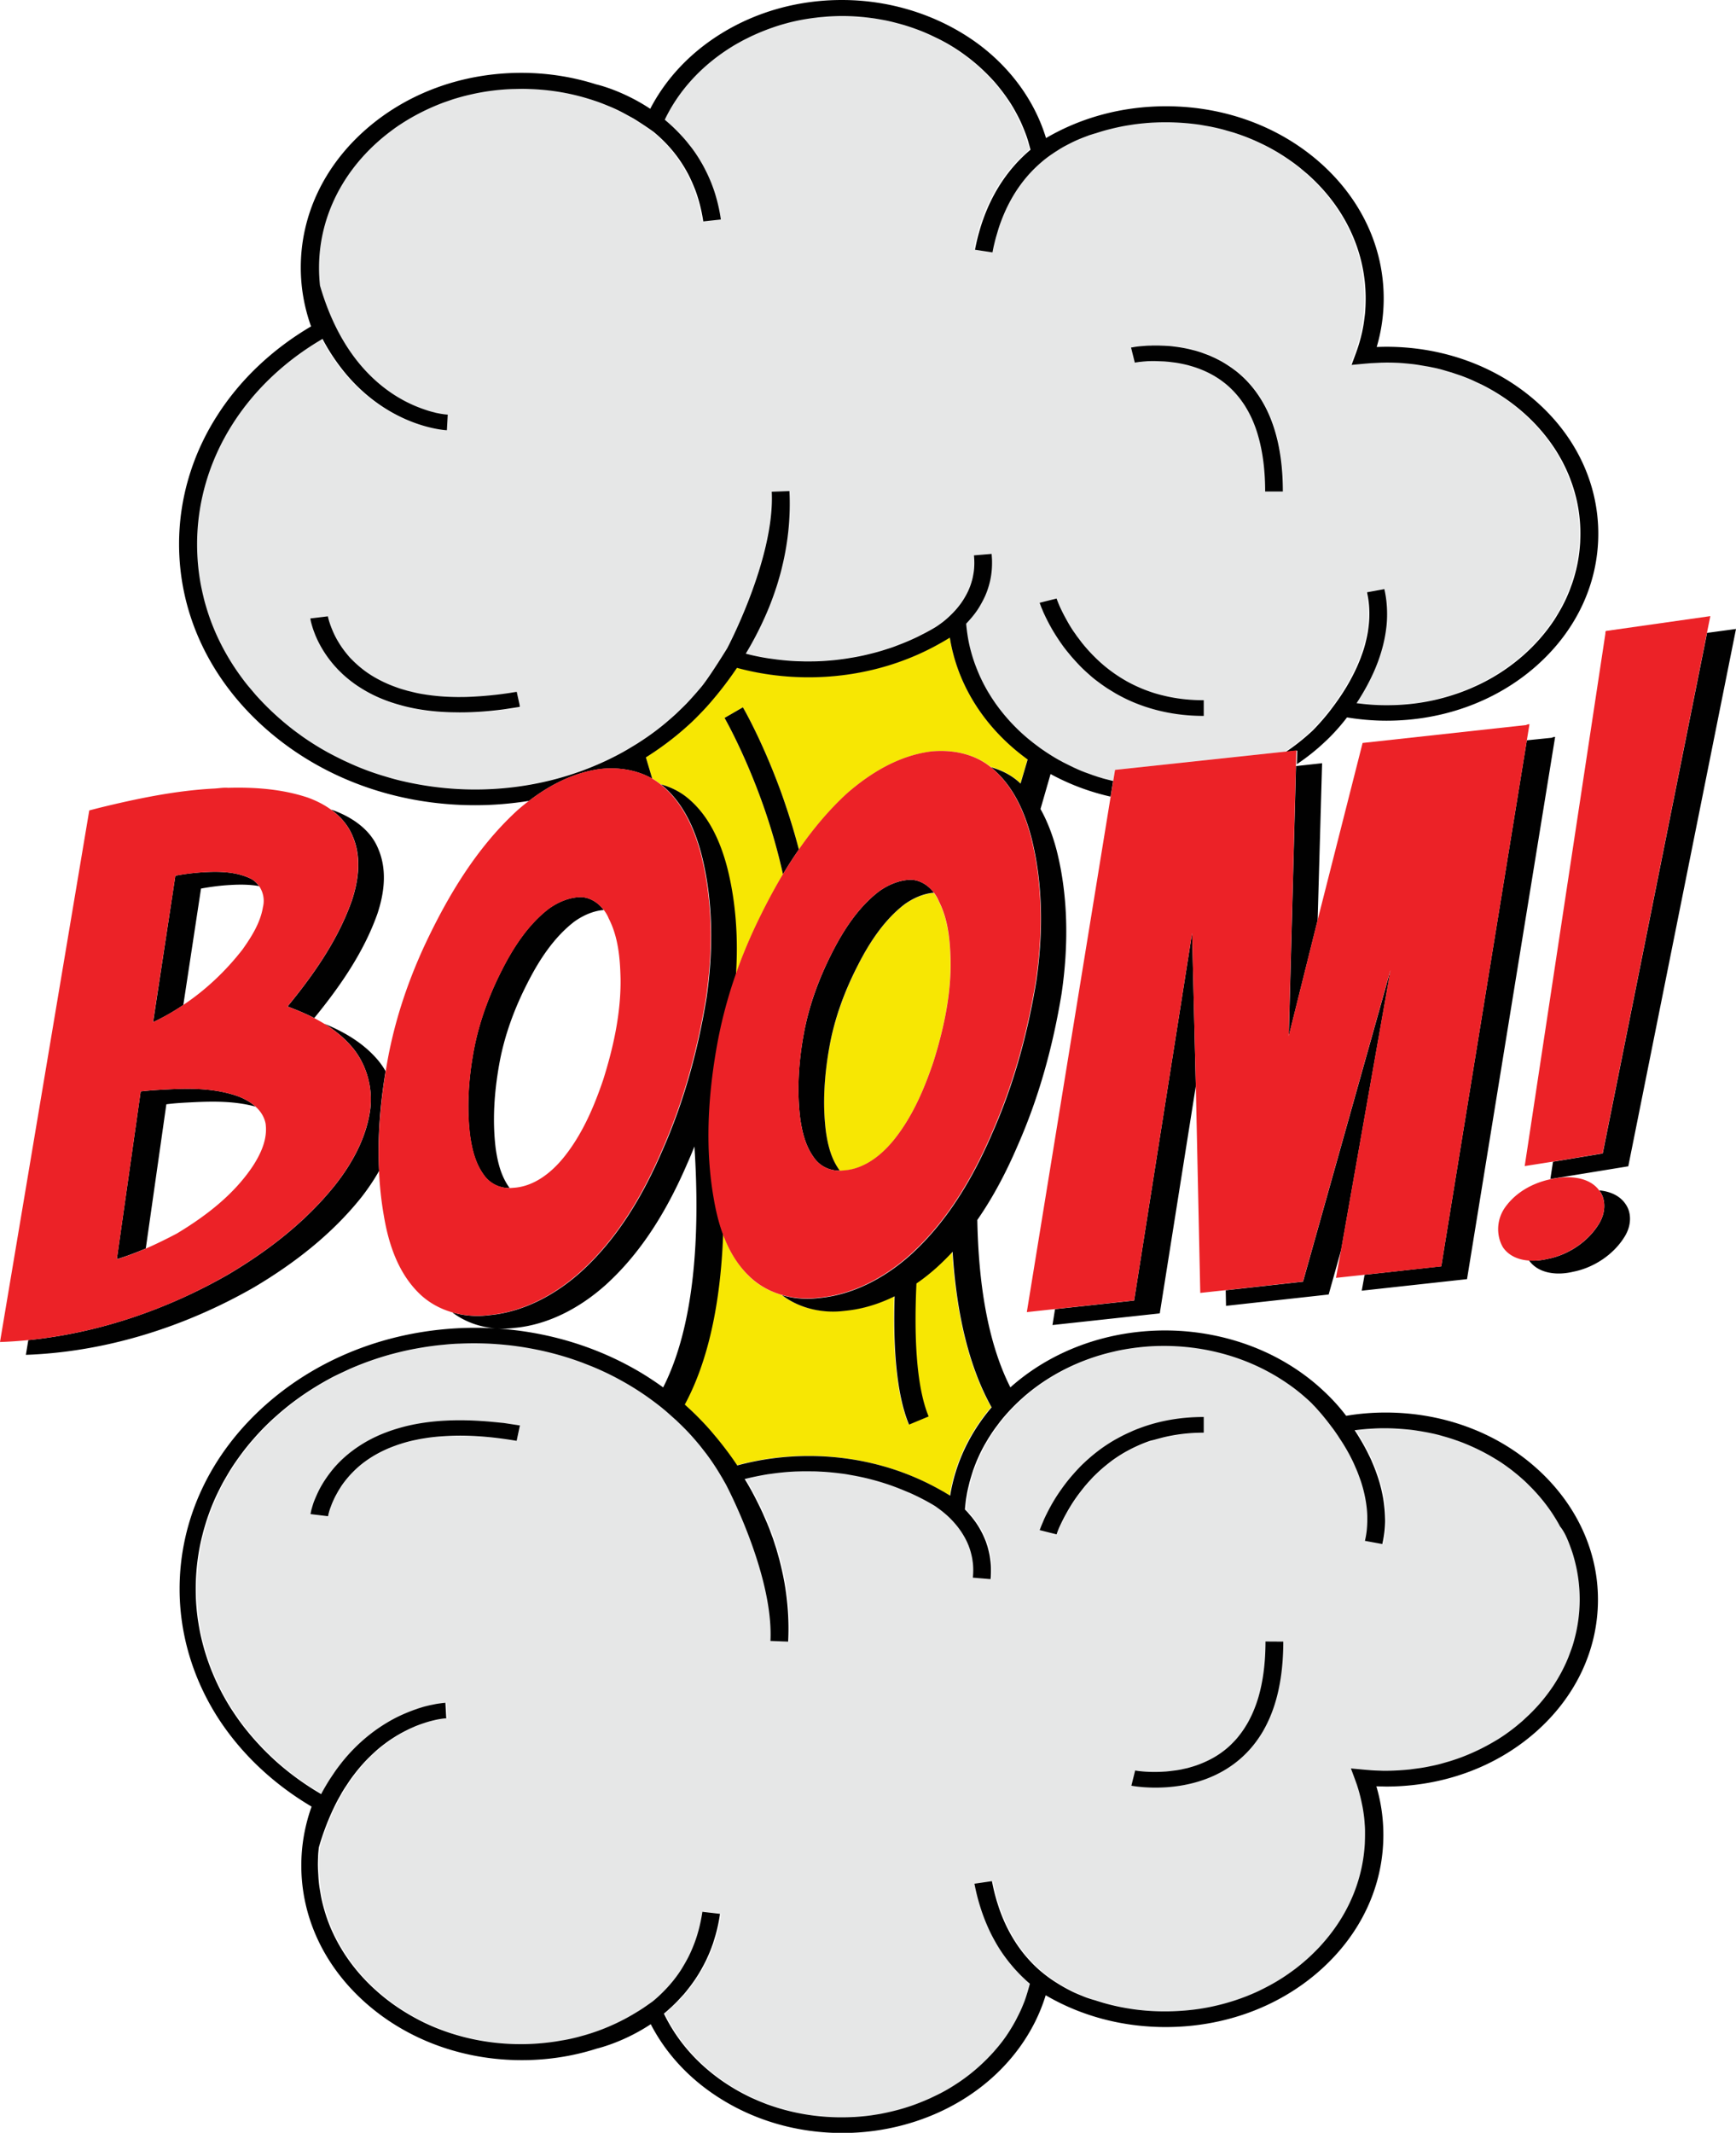 <svg xmlns="http://www.w3.org/2000/svg" viewBox="0 0 1637.4 2011.2" xmlns:v="https://vecta.io/nano"><path d="M648.8 752.9c19.7 16.6 30.4 41.1 36.7 65.3 8.4 33.2 10.4 67.8 8.1 101.8 5.2-15 11.2-29.8 17.9-44.3 8.2-17.5 17.1-34.7 27-51.3-5.8-26.2-13.1-49.7-20-68.8-17-47.1-34.9-78.3-35.1-78.6l17.3-10c.8 1.3 18.9 32.8 36.5 81.4 5.5 15.1 11.2 33 16.3 52.7 13.3-19.2 28.3-37.2 45.6-53.1 22.2-19.4 48.4-35.2 78.4-39.3 19.9-2.3 41.3 1.9 57 14.5 9.5 2.6 18.4 7 25.8 13.4.8.6 1.5 1.3 2.2 2l6.7-22.7c-3.7-2.6-7.2-5.4-10.7-8.3-34.3-28.5-56.2-65.9-62.7-106.6l-4.5 2.7-3.5 2c-14.7 8.4-30.3 15.3-46.8 20.6-25.1 8-51.5 12.1-78.4 12.1-23.1 0-45.8-3-67.6-8.9-7.8 11.7-15.6 21.6-22.4 29.6-3.9 4.7-8 9.2-12.3 13.6-5.1 5.3-8.8 8.7-10.1 9.9-12.5 11.5-26.2 22-41.1 31.3l6 20.1c2.7 1.6 5.4 3.4 7.8 5.4 9.6 2.7 18.5 7.1 25.9 13.5h0 0zm160.3 157.5c-12.5 24.5-21.9 50.1-26.8 76.8-4.9 26.6-6.6 53.7-3.3 80 1.9 13 5.1 26 13.1 36.9 1 0 1.9-.1 2.9-.2 19.4-1 35.7-13.8 47.5-28.2 17.7-21.7 28.9-48 37.6-73.6 9.7-30.7 16.8-63.1 16.4-95.1-.4-19.5-2.1-39.5-11.2-57.2-1.1-2.7-2.7-5.4-4.5-7.8-10.2.8-20 5.4-27.7 10.9-19.2 14.7-33.2 36.2-44 57.5h0zM681.6 1163c-2.4 67.1-14.6 121.3-36.2 161.3l4.7 4.3c1.4 1.2 5 4.6 10.1 9.9 4.3 4.4 8.4 9 12.3 13.6 6.8 8 14.5 17.9 22.4 29.6 21.8-5.9 44.5-8.9 67.6-8.9 26.9 0 53.3 4.1 78.4 12.1 16.5 5.3 32.2 12.2 46.8 20.6 1.2.6 2.3 1.3 3.5 2l4.5 2.7c4.8-30.4 18.3-58.9 39.1-83.3-20.6-36.8-32.9-86.1-36.8-146.7-5 5.4-10.1 10.5-15.6 15.4-5.8 5.2-12 10-18.5 14.5-2.2 46.5-.7 96 11.5 125.4l-18.5 7.7c-12.3-29.7-14.9-76-13.6-121-14.8 7.3-30.6 12.2-46.9 13.7-20.6 2.7-42.6-2.1-59.3-14.8-11.7-3.5-22.6-9.5-31.3-18.3-11.1-11.3-18.8-25-24.2-39.8h0 0z" fill="#f7e703"/><path d="M190.7 558.4l1.3 5.5c.9 3.7 2 7.3 3.1 11 6.2 19.9 15.5 39 27.6 56.8 3.3 4.9 6.8 9.6 10.5 14.2 2.5 3.1 5 6.1 7.7 9.1 6.7 7.6 13.9 14.8 21.6 21.5 6.2 5.5 12.6 10.6 19.3 15.5 5 3.6 10.2 7.1 15.4 10.4 3.5 2.2 7.1 4.3 10.7 6.3 5.4 3 11 5.9 16.6 8.5l5.7 2.6c9.6 4.2 19.3 7.9 29.3 11.1l6 1.8c4.1 1.2 8.1 2.3 12.2 3.3l6.2 1.4c20.7 4.6 42.2 6.9 64.1 6.9 49.5 0 97.7-12.2 139.4-35.3 4.6-2.6 9.2-5.3 13.6-8.1 6.6-4.2 13-8.7 19.2-13.4 3.1-2.4 6.1-4.8 9-7.3l8.6-7.6h0l.3-.3.2-.2 5.4-5.2.2-.2 3.6-3.6c3.9-4 8.7-9.3 14-15.8l.1-.1.7-.9c8-10.3 23.3-35.1 23.4-35.2h0s43.7-82.4 42.1-144.6l-.1-3 16.7-.6c1.2 24.1-1.3 46.8-6 67.5l-1.2 5.1a163.23 163.23 0 0 1-2.7 10 155.8 155.8 0 0 1-3 9.7c-2.6 7.9-5.5 15.5-8.6 22.7l-1.9 4.3c-5.6 12.7-11.8 24.1-17.8 34a271.84 271.84 0 0 0 21.8 4.5c2.5.4 4.9.7 7.4 1 4.9.6 9.9 1.1 14.9 1.4l3.8.2 7.5.2h3.8l8-.1 8-.4c4-.3 7.9-.6 11.9-1.1 3.9-.5 7.8-1 11.7-1.7 6.5-1.1 12.9-2.4 19.3-4 5.1-1.3 10.1-2.7 15-4.3 2.5-.8 4.9-1.7 7.4-2.5l6.2-2.4 8.2-3.4c2.4-1 4.7-2.1 7-3.2s4.6-2.3 6.9-3.5c3.4-1.8 6.7-3.7 10-5.6l.8-.5.9-.6c.9-.6 1.9-1.3 3-2.1.7-.5 1.5-1.1 2.3-1.7 3.2-2.5 6.7-5.6 10.3-9.4l1.4-1.5c3.4-3.8 6.3-7.8 8.8-11.9 1.8-3 3.4-6.2 4.7-9.4.9-2.1 1.6-4.3 2.2-6.5s1.1-4.4 1.5-6.7c.2-1.1.3-2.3.5-3.4.5-4.6.5-9.3 0-14.1l16.7-1.4a31.08 31.08 0 0 1 .3 4.3c0 1.4.1 2.8.1 4.3 0 7.8-1.2 15.4-3.4 22.7-.8 2.7-1.8 5.3-2.9 7.9-1.4 3.2-3 6.4-4.9 9.5s-3.9 6.1-6.2 9.1c-1.4 1.8-2.9 3.5-4.4 5.2-.4.5-.9.9-1.3 1.4l-1.3 1.4c.3 3.9.8 7.8 1.4 11.6.8 5.1 1.9 10.2 3.3 15.2 1 3.8 2.2 7.5 3.5 11.1 1.3 3.7 2.8 7.3 4.4 10.9s3.3 7.1 5.2 10.5c1.2 2.3 2.6 4.6 3.9 6.8s2.8 4.5 4.3 6.7c2.2 3.3 4.6 6.5 7.1 9.7l2.5 3.1c6.9 8.3 14.7 16.1 23.3 23.3l3.1 2.5 1 .8 2.1 1.6 1.2.9 2 1.5 1.2.9 2.1 1.5 1.2.8 2.8 1.9.6.4 3.1 2 1.3.8 2.1 1.3 1.5.9 1.9 1.1 1.6.9 1.9 1 1.6.9 2 1 2.8 1.4 2 1 1.9.9 1.6.8 2 .9 1.5.7 2.1.9 1.4.6 2.3.9 1 .4c2.9 1.1 5.7 2.2 8.6 3.1l1 .3 2.6.9 1 .3 2.7.8.9.3 2.9.8h.1l7 1.8 1.7-10.3 160.4-17.2h0c7.1-4.7 13.8-9.8 20.1-15.4l5.1-4.6c1.5-1.5 7.5-7.6 15.1-17l2.4-3.1c3.1-4 6.1-8.2 8.9-12.4 1.8-2.7 3.5-5.4 5.2-8.1 6.1-10 10.6-19.5 13.9-28.3l1.2-3.3c.8-2.2 1.4-4.3 2.1-6.4.9-3.1 1.7-6.2 2.3-9.1.4-1.9.8-3.9 1.1-5.8.8-4.4 1.2-8.9 1.3-13.4.2-6.7-.2-12.7-1.1-18-.3-2-.7-3.9-1.1-5.6l16.4-3c1.8 7.7 2.6 15.6 2.6 23.7 0 4.1-.3 8.2-.7 12.3l-.4 3.1c-.9 6.2-2.2 12.6-4.1 19-4 13.9-10.4 28-19 42.2-1.5 2.5-3.1 4.9-4.6 7.3l3.5.4c8.1 1 16.3 1.5 24.5 1.5 4.6 0 9.1-.1 13.7-.4 16.6-1.1 32.8-4.1 48.1-8.9l8.3-2.8c4.1-1.5 8.2-3.1 12.1-4.9l7.9-3.7c14.2-7.1 27.5-16 39.4-26.5 11.5-10.1 21.2-21.3 29.1-33.4l1.7-2.7c1.9-3 3.7-6 5.3-9.1 2.8-5.2 5.2-10.5 7.4-16 .8-2 1.5-4 2.2-6 2.2-6.3 3.9-12.7 5.2-19.2s2.1-13.2 2.5-19.8l.2-8.1c0-16-2.6-31.9-7.9-47.1l-2.8-7.5c-2-5-4.3-9.8-6.8-14.5-1.9-3.6-4-7.1-6.2-10.5-8.1-12.6-18.1-24.2-30-34.7s-25.1-19.4-39.4-26.5c-2.6-1.3-5.2-2.5-7.9-3.7-4-1.8-8-3.4-12.1-4.9-2.7-1-5.5-1.9-8.3-2.8s-5.6-1.7-8.5-2.5-5.7-1.5-8.6-2.1l-4.4-.9c-2.9-.6-5.8-1.1-8.8-1.5-3-.5-5.9-.8-8.9-1.2l-9-.8c-4.5-.3-9.1-.4-13.7-.4l-4.9.1c-3.3.1-6.6.2-9.9.5l-4.9.4-12.9 1.2 4-10.8 1.1-3.1c1.4-4.2 2.7-8.4 3.8-12.7l.8-3.2c.5-2.1.9-4.3 1.3-6.5.6-3.2 1.1-6.5 1.4-9.8l.6-6.6c.2-3.3.3-6.6.3-9.9 0-44.4-19.6-86.2-55.2-117.6-2.2-2-4.5-3.9-6.8-5.7-4.6-3.7-9.4-7.2-14.4-10.4-6.2-4.1-12.7-7.8-19.3-11.1l-8.1-3.8c-6.9-3-13.9-5.7-21.1-8-2.9-.9-5.8-1.8-8.7-2.5-4.4-1.2-8.8-2.2-13.3-3.1-3-.6-6-1.1-9.1-1.6-4.6-.7-9.2-1.2-13.8-1.6-6.2-.5-12.4-.8-18.7-.8-7.1 0-14.2.3-21.2 1-4.2.4-8.3.9-12.5 1.6-5.5.9-10.9 2-16.3 3.2l-4 1c-4 1.1-7.9 2.2-11.9 3.5 0 0-1.2.3-3.4 1l-2.9.9a81.09 81.09 0 0 0-6.3 2.4l-3 1.2-3.2 1.4c-1.8.8-3.5 1.6-5.2 2.5l-3.7 1.9-1.9 1c-1.9 1.1-3.9 2.2-5.9 3.5l-2 1.3c-1.3.9-2.7 1.8-4.1 2.7-3.7 2.5-7.1 5.2-10.5 8.1-15 12.9-26.6 29.3-34.9 48.9-1.8 4.4-3.5 8.9-5 13.5-.8 2.4-1.5 4.7-2.1 7.1-.7 2.4-1.3 4.9-1.9 7.4s-1.1 5-1.6 7.6l-16.5-2.5c9.2-47.9 31.8-77.1 52.4-94.3-.5-2.2-1.1-4.3-1.8-6.5-1-3.2-2-6.4-3.2-9.6-2-5.3-4.3-10.4-6.8-15.4l-1.6-3c-1.6-3-3.3-5.9-5.1-8.8-4.2-6.9-9.1-13.4-14.4-19.4-1.5-1.8-3.1-3.5-4.7-5.2-7.2-7.7-15.2-14.8-24-21.2-5.1-3.7-10.4-7.2-15.8-10.4-2.2-1.3-4.4-2.5-6.7-3.7l-3.4-1.7-6.9-3.3c-4.6-2.1-9.4-4-14.2-5.8-2.4-.9-4.9-1.7-7.3-2.5-2.5-.8-4.9-1.5-7.4-2.2l-3.8-1c-3.8-1-7.6-1.8-11.4-2.6-3.8-.7-7.7-1.4-11.6-1.9l-3.9-.5c-7.8-.9-15.7-1.4-23.6-1.4-4.7 0-9.3.2-14 .5l-3.5.3c-2.3.2-4.6.4-6.9.7-6.9.8-13.6 2-20.3 3.4l-6.6 1.6-3.3.9a155.8 155.8 0 0 0-9.7 3c-2.1.7-4.3 1.5-6.4 2.3-4.2 1.6-8.4 3.3-12.5 5.2-2.1.9-4.1 1.9-6.1 2.9l-3 1.5c-2 1-4 2.1-5.9 3.2l-5.8 3.4c-28.2 17.4-50 41.1-63.4 68.9l2.1 1.8c2.1 1.8 4.2 3.7 6.3 5.7 3.6 3.5 7.1 7.1 10.4 10.9a94.81 94.81 0 0 1 4 4.9l2 2.5c3.3 4.3 6.4 8.9 9.3 13.9 1.2 2 2.3 4 3.4 6.1s2.2 4.3 3.2 6.5c1.5 3.3 3 6.8 4.3 10.3l1.3 3.6c.8 2.4 1.6 4.9 2.3 7.5 1.8 6.4 3.3 13.2 4.3 20.4l-8.3.9-8.3.9-.5-3.2c-.9-5.4-2.1-10.6-3.5-15.6-1.1-4-2.4-8-3.9-11.8s-3.1-7.6-4.9-11.2c-1.3-2.7-2.8-5.4-4.3-8-7.7-13.1-17.6-24.7-29.9-34.8l-4.7-3.3c-3.1-2.2-6.2-4.3-9.4-6.2l-6.4-3.9-6.6-3.6c-4.4-2.3-8.9-4.5-13.5-6.5s-9.3-3.8-14-5.4l-3.6-1.2-.3-.1h0c-3.9-1.3-7.8-2.4-11.8-3.4-14.6-3.8-29.8-6-45.4-6.6l-8.5-.2c-3.2 0-6.4.1-9.5.2-12.7.5-25.1 2.2-37.2 4.8-4.5 1-9 2.1-13.4 3.4l-4.4 1.3c-2.9.9-5.8 1.9-8.7 3-14.3 5.2-27.9 12-40.5 20.3-2.5 1.6-5 3.4-7.4 5.1-4.9 3.5-9.6 7.3-14.1 11.3-36.1 31.9-56 74.3-56 119.4a154.34 154.34 0 0 0 .9 16.7c7.8 26.9 19 50.1 33.3 68.8 11.4 14.9 24.8 27.1 39.8 36.2l2.4 1.4c1.5.9 3.1 1.8 4.7 2.6 6.1 3.2 12.5 5.9 19.1 8.1l7 2.1 1.6.4 2.9.7 2.6.5 1.2.2 2 .3c2.5.4 3.9.4 3.9.4l-.8 14.7c-1 0-25.8-1.3-55.1-18.7-16.9-10.1-32-23.6-44.7-40.1-6.4-8.3-12.3-17.5-17.5-27.3-35 20.3-64.2 47.9-84.7 80.1-22 34.4-33.6 73.6-33.6 113.4 0 11.6 1 23.1 2.8 34.3 1.5 3.8 2.2 7.5 3.1 11.2h0zm877.8-231.2h0l1-.2c1.9-.3 4.9-.7 8.7-1l2.4-.2 1.3-.1 2.6-.1h1.4l4.4-.1c1.5 0 3.1 0 4.7.1l3.3.1 1.7.1 7.1.6c6.1.7 12.5 1.8 19.1 3.6 1.3.4 2.7.7 4 1.1s2.7.8 4 1.3 2.7.9 4 1.5c1.4.5 2.7 1.1 4 1.6 1.4.6 2.7 1.2 4 1.8l6 3.1c3.4 1.9 6.7 3.9 9.8 6.2 1 .7 2 1.4 3 2.2 1.9 1.5 3.8 3 5.6 4.6 9.1 8.1 16.6 17.7 22.6 29 11.4 21.4 17.1 48.4 17.1 80.8h-16.7c0-18.7-2-35.3-5.9-49.9l-1-3.6c-2.8-9.5-6.6-18-11.1-25.6-1.1-1.9-2.3-3.7-3.6-5.5-3.8-5.3-8-10.1-12.7-14.4a109.44 109.44 0 0 0-7.5-6c-9.3-6.6-19.3-10.9-29.1-13.6l-1.7-.5c-4-1-7.9-1.8-11.7-2.4l-3.2-.4-3.2-.4c-1.5-.2-3-.3-4.6-.4-3-.2-5.8-.3-8.4-.3h-1.3-2.5l-3.4.1-4 .3-1.7.2-2.2.2-1.2.2-1.4.2-.9.1-.4.1-3.6-14.4c0 .2.4.1 1.2 0h0zm-79.8 239.1l8-2c0 .1 1 3 3.1 7.8 1.4 3 3.2 6.8 5.6 11.1l2.1 3.8c1.5 2.6 3.2 5.3 5.1 8.2.9 1.4 1.9 2.9 3 4.3 1.6 2.3 3.3 4.5 5 6.6 1.8 2.2 3.7 4.5 5.7 6.7 4.4 4.9 9 9.5 13.8 13.6 7.7 6.7 15.9 12.3 24.7 17 6.6 3.5 13.4 6.5 20.5 8.9l3.6 1.2c2.4.7 4.9 1.4 7.3 2l7.5 1.7c10.1 2 20.7 3 31.8 3V675c-26.2 0-50.4-5.2-72-15.4-3.8-1.8-7.6-3.7-11.2-5.8-2.4-1.4-4.8-2.9-7.2-4.4-3.5-2.3-7-4.7-10.3-7.3h0c-2.2-1.7-4.4-3.5-6.6-5.4-3.2-2.8-6.4-5.7-9.4-8.8-2-2.1-4-4.2-5.9-6.4l-4.2-4.9c-2.7-3.3-5.1-6.5-7.4-9.6-3.1-4.4-6-8.9-8.7-13.5l-2.3-4.1-2-3.8-1.8-3.6-1.5-3.2-.7-1.5-1.1-2.7c-.6-1.3-1.1-2.7-1.6-4l-.5-1.3-.3-.9 7.9-2.1h0zm-687.5 16.1l8.3-1 .3 1.6c.2 1 .5 1.9.8 2.9l.4 1.2 1 2.9c.6 1.5 1.2 3.3 2 5.1 1.5 3.5 3.3 6.9 5.2 10.2 2.2 3.6 4.8 7.5 8 11.4 1.3 1.6 2.7 3.2 4.1 4.7.7.8 1.5 1.5 2.3 2.3a83.15 83.15 0 0 0 7.7 6.8c2.8 2.2 5.8 4.4 9.1 6.5 7 4.4 14.7 8.1 23.1 11.1 2.4.9 4.8 1.6 7.3 2.4l3.8 1.1c2.5.7 5.1 1.3 7.8 1.9a115.06 115.06 0 0 0 8.1 1.5c4.2.7 8.5 1.2 12.8 1.6 5.8.5 11.9.8 18.1.9l9.4-.1c8.7-.2 17.3-.8 25.9-1.9l14.6-1.9 1.7-.3 4.6-.7 2.7 12.3.5 2.2h0c-5.1.9-10.1 1.6-15 2.3-7.4 1-14.6 1.7-21.6 2.2s-13.8.7-20.4.7c-2.3 0-4.6 0-6.9-.1h-.4c-16-.4-30.8-2.4-44.3-5.7-3.8-1-7.6-2-11.4-3.3-3.6-1.2-7.2-2.5-10.8-4-3.4-1.4-6.8-3-10.1-4.7-3.2-1.7-6.4-3.5-9.5-5.5-6.4-4-11.9-8.4-16.7-12.8-1.9-1.7-3.7-3.5-5.4-5.4-10.2-10.8-16.3-21.8-20-30.5-.6-1.4-1.2-2.8-1.6-4.1l-.7-1.9c-1-2.7-1.8-5.6-2.4-8.4-.3-1.2-.4-2-.4-2.2l8-1.3zm1183.3 886.4a95.92 95.92 0 0 0-2.4-7.6l-2.8-7.5a159.13 159.13 0 0 0-6.8-14.5c-1.7-3.1-3.4-6.1-5.3-9.1l-1.7-2.7h0c-5.7-8.6-12.3-16.9-19.8-24.5l-3.2-3.2-6.1-5.7c-1.9-1.7-3.9-3.3-5.9-5l-1.5-1.2c-1.7-1.4-3.5-2.7-5.2-4-3-2.2-6.1-4.4-9.3-6.4-1.5-1-3-1.9-4.6-2.8-8.6-5.2-17.7-9.7-27.2-13.5l-5.7-2.2-5.2-1.8c-2.1-.7-4.2-1.4-6.4-2l-5.2-1.5c-2.9-.8-5.7-1.5-8.6-2.1l-4.4-.9c-2.9-.6-5.9-1.1-8.8-1.5l-8.9-1.2-4.5-.4c-6-.5-12.1-.8-18.2-.8-3.5 0-7 .1-10.5.3l-3.5.2c-4.7.3-9.3.8-14 1.4 1.5 2.3 3.1 4.8 4.6 7.3 3.3 5.5 6.3 10.9 8.9 16.3 1.1 2.2 2.1 4.3 3 6.5 2.8 6.5 5.2 12.9 7 19.3a137.76 137.76 0 0 1 3 12.7c.8 4.2 1.4 8.4 1.7 12.5.2 2 .3 4.1.4 6.1l.1 3c0 2 0 4-.1 6-.3 5.9-1.1 11.8-2.5 17.6l-16.4-3c.7-3 1.3-6.2 1.7-9.7l.2-2.2c.3-3.6.5-7.6.3-11.8-.1-3.5-.4-7.1-.9-10.6-.9-6.5-2.4-13.4-4.8-20.9-.7-2.2-1.5-4.4-2.3-6.5l-2.7-6.7-1.5-3.5c-2.1-4.6-4.6-9.4-7.4-14.4l-2.2-3.7c-1.5-2.5-3.1-5-4.7-7.3l-1-1.6-4.6-6.6-3.8-5-2.4-3.1-3.4-4.2-2.1-2.5-3.8-4.3-.8-.9-1.5-1.6-1.3-1.3-.5-.6-.9-.9-.6-.6a203.14 203.14 0 0 0-15.8-13.4c-5.6-4.2-11.4-8.1-17.5-11.7-4-2.4-8.2-4.7-12.5-6.8-28.1-14-60.1-21.4-92.6-21.4-4.5 0-9 .1-13.5.4-10.4.7-20.7 2.1-30.7 4.2l-4.3 1c-29.9 7-57.6 20.5-80.6 39.6-8.7 7.2-16.4 15-23.3 23.3l-2.5 3.1c-1.7 2.1-3.3 4.2-4.8 6.4l-2.3 3.3c-1.8 2.6-3.4 5.3-5 7.9-1.1 1.8-2.2 3.7-3.2 5.6-1.9 3.4-3.6 7-5.2 10.5-1.4 3.2-2.8 6.5-4 9.9l-.7 1.9c-1.1 3.1-2.1 6.2-2.9 9.4l-.5 1.8c-.6 2.2-1.1 4.4-1.6 6.6l-.8 3.8a95.07 95.07 0 0 0-1.2 7.7l-.8 7.8c.9.9 1.7 1.8 2.6 2.7 1 1.1 2 2.3 3 3.5s1.9 2.3 2.8 3.5 1.7 2.4 2.6 3.6c.6.8 1.1 1.7 1.6 2.5.5.7.9 1.5 1.3 2.2.9 1.5 1.7 3 2.5 4.6l.9 1.9c.6 1.3 1.2 2.6 1.7 3.9l.8 2c.4 1.1.8 2.2 1.1 3.3l.4 1.2c.5 1.8 1 3.6 1.4 5.5.3 1.4.6 2.7.8 4.1l.3 2.1c.2 1.4.3 2.8.5 4.2.2 2.1.3 4.2.3 6.3 0 1.4 0 2.8-.1 4.3l-.3 4.3-16.7-1.4c.5-4.8.5-9.5 0-14.1-.1-1.1-.3-2.3-.5-3.4-.4-2.3-.8-4.5-1.5-6.7-.6-2.2-1.3-4.4-2.2-6.5-.4-1.1-.9-2.1-1.4-3.2-2.9-6.3-7-12.4-12.1-18.1-.9-1-1.8-1.9-2.7-2.9-2.2-2.3-4.5-4.3-6.6-6.1l-1.8-1.5c-1.3-1.1-2.7-2.1-4-3l-1-.7c-.9-.6-1.7-1.2-2.6-1.8-5.5-3.3-11.2-6.3-16.9-9.1-2.3-1.1-4.7-2.2-7-3.2-3.5-1.6-7.1-3-10.8-4.4-14.5-5.6-29.7-9.7-45.3-12.3l-7.8-1.2c-5.2-.7-10.5-1.2-15.8-1.6-2.6-.2-5.3-.3-8-.4s-5.3-.1-8-.1h-3.8l-7.5.2-3.8.2c-5 .3-10 .8-14.9 1.4l-7.4 1c-7.4 1.2-14.6 2.6-21.8 4.5 4.5 7.4 9 15.5 13.3 24.4l1.3 2.6 2.6 5.6c1.5 3.3 2.9 6.6 4.3 9.9l1.8 4.5c1.2 3 2.3 6.1 3.4 9.2s2.1 6.3 3.1 9.5c1 3.3 2 6.6 2.8 9.9a202.31 202.31 0 0 1 3.6 15.4l1.2 6.2c3.1 17.5 4.6 36.3 3.6 56.1l-16.1-.6h-.6l.1-3c1.6-62.2-42.1-144.6-42.1-144.6l-3.3-5.8c-2.3-4-4.7-7.9-7.2-11.7-1.7-2.6-3.4-5.1-5.2-7.6l-2.7-3.7c-1.8-2.5-3.7-4.9-5.7-7.3-4.5-5.4-9.2-10.7-14-15.8l-3.6-3.6-5.6-5.4-.5-.4h0 0l-5.7-5.1c-3.9-3.4-7.9-6.6-11.9-9.8-10.2-7.9-21.2-15.1-32.8-21.5-9.1-5.1-18.6-9.6-28.2-13.6l-8.4-3.3c-14-5.3-28.6-9.5-43.5-12.5-6-1.2-12-2.2-18-3.1-6.1-.8-12.2-1.5-18.3-2-7.7-.6-15.4-.9-23.1-.9a286.28 286.28 0 0 0-13.1.3c-4.3.2-8.7.5-13 .8-4.3.4-8.6.8-12.8 1.4-6.4.8-12.7 1.9-19 3.1-6.2 1.2-12.4 2.7-18.6 4.3-10.1 2.7-20.1 6-29.9 9.8-3.9 1.5-7.7 3.1-11.5 4.8-3.2 1.4-6.3 2.9-9.4 4.4l-7.4 3.7c-5.5 2.9-10.9 6-16.1 9.3-12.3 7.6-23.9 16.3-34.7 25.8-7.6 6.7-14.8 13.9-21.6 21.5l-3.9 4.5c-2.6 3-5 6.1-7.4 9.3a166.96 166.96 0 0 0-6.9 9.6c-2.2 3.2-4.3 6.5-6.3 9.8l-2.9 5c-1.9 3.3-3.7 6.7-5.5 10.2-5.2 10.3-9.5 20.9-12.9 31.8-1.1 3.6-2.2 7.3-3.1 11-4.2 16.7-6.4 33.8-6.4 51.1 0 6.2.3 12.4.8 18.6.2 2.5.5 4.9.8 7.4s.7 4.9 1.1 7.4c.6 3.7 1.3 7.3 2.1 11 5.3 24.2 15 47.6 28.8 69.1l4 6c2.7 3.9 5.5 7.8 8.5 11.6 4.4 5.7 9.2 11.2 14.2 16.5 3.3 3.5 6.8 7 10.3 10.4l5.4 5c12.8 11.5 27 21.7 42.3 30.6 2.6-4.9 5.4-9.7 8.3-14.2l4.5-6.7c1.5-2.2 3.1-4.3 4.7-6.4l2.4-3.1c12.2-15.1 26.4-27.6 42.3-37 3.7-2.2 7.2-4.1 10.7-5.8 5.2-2.6 10.2-4.6 14.8-6.2l2.3-.8c1.5-.5 2.9-1 4.3-1.4l4.1-1.2c1.3-.3 2.6-.7 3.7-.9l3.4-.7 3-.6 2.6-.4 2.2-.3 1.7-.2 1.3-.1.9-.1.8 14.7h-.6-.4l-1.2.1-1.6.2-2 .3-1.2.2-2.6.5c-1 .2-2 .4-2.9.7l-1.6.4c-2.4.6-4.7 1.3-7 2.1-2.5.8-5.2 1.8-8 2.9-1.4.6-2.9 1.2-4.3 1.9l-2.2 1c-1.5.7-3 1.5-4.5 2.3l-3.2 1.7c-1.3.7-2.6 1.5-3.9 2.3-3.7 2.3-7.4 4.7-10.9 7.4-2.7 2-5.3 4.1-7.8 6.3-4.3 3.7-8.3 7.7-12.1 11.9-3.1 3.4-6.1 6.9-8.9 10.7-1.8 2.3-3.5 4.8-5.2 7.2l-2.5 3.8a164.17 164.17 0 0 0-4.8 7.8l-2.3 4.1c-1.5 2.7-2.9 5.6-4.3 8.4-5.6 11.5-10.3 24-14.2 37.5-.3 2.8-.5 5.6-.7 8.3s-.2 5.6-.2 8.4l.1 4.2c.1 2.8.2 5.6.5 8.4.2 2.8.5 5.5.9 8.3s.8 5.5 1.4 8.2 1.1 5.4 1.8 8.1c2.4 9.4 5.7 18.6 9.8 27.4 9.5 20.2 23.5 38.8 41.6 54.7 11.3 10 23.7 18.5 37.1 25.6 8 4.2 16.3 7.9 24.9 11.1 4.3 1.6 8.7 3 13.1 4.3 19.2 5.6 39.4 8.5 60.2 8.5 11.4 0 22.7-.9 33.6-2.6 2.7-.4 5.5-.9 8.2-1.4l4.1-.8 8-1.9c1.7-.4 3.4-.9 5.1-1.4 2.3-.6 4.5-1.3 6.7-2h0s.1 0 .3-.1c15.6-5 30.4-11.9 44.2-20.5 3.2-2 6.3-4.1 9.4-6.2l4.7-3.3c3.3-2.7 6.4-5.5 9.3-8.4 6.5-6.4 12.4-13.5 17.4-21.2l1.6-2.6c.8-1.3 1.6-2.7 2.4-4.1 1.2-2.1 2.4-4.3 3.5-6.5 1.8-3.6 3.4-7.4 4.9-11.2s2.8-7.8 3.9-11.8c1.7-6.1 3-12.3 4-18.8l16.6 1.9c-1 6.9-2.4 13.7-4.3 20.4-.7 2.5-1.5 5-2.3 7.5l-1.3 3.6c-1.3 3.6-2.8 7-4.3 10.3-1 2.2-2.1 4.4-3.2 6.5s-2.2 4.1-3.4 6.1c-2.9 5-6 9.6-9.3 13.9-1.2 1.6-2.4 3.1-3.6 4.6l-2.4 2.9c-2 2.4-4.1 4.6-6.2 6.7l-2.1 2.1c-1.1 1-2.1 2-3.2 3.1l-2.9 2.6-4.4 3.8c.8 1.8 1.7 3.5 2.6 5.2 6.3 11.9 14.2 23 23.5 33.2 1.3 1.5 2.7 2.9 4.1 4.3 2.8 2.8 5.7 5.5 8.7 8.2 7.5 6.6 15.7 12.7 24.5 18.1 4.8 2.9 9.7 5.7 14.7 8.2 2 1 4 2 6.1 2.9 2.5 1.1 4.9 2.2 7.5 3.2l5 2 4 1.4c21 7.3 43.6 11.1 66.7 11.1 3.9 0 7.8-.1 11.7-.3h.5c6.3-.4 12.6-1 18.8-2l5-.8c4.9-.9 9.8-1.9 14.6-3.2l3.8-1c2.5-.7 5-1.4 7.4-2.2l3.7-1.2c6.1-2.1 12.1-4.4 17.9-7.1l6.9-3.3 3.4-1.7c2.2-1.2 4.5-2.4 6.7-3.7s4.3-2.6 6.5-4c3.2-2 6.3-4.2 9.4-6.4 7.8-5.7 15-12 21.6-18.7l2.4-2.5c1.6-1.7 3.2-3.4 4.7-5.2 5.3-6.2 10.1-12.7 14.4-19.4 1.8-2.9 3.5-5.8 5.1-8.8.8-1.5 1.6-3 2.3-4.5 2.3-4.5 4.3-9.2 6.1-13.9l1.1-3.2c1.5-4.2 2.8-8.5 3.8-12.9l-3.9-3.4-1.9-1.8c-3.2-3-6.5-6.4-9.7-10.1-2-2.3-3.9-4.6-5.7-7-3.8-4.9-7.4-10.3-10.9-16.3-1.2-2-2.3-4.1-3.4-6.2-1.7-3.3-3.3-6.6-4.7-9.9-5-11.5-9.2-24.7-12.1-39.6l11-1.6 5.5-.8c1 5.1 2.1 10.1 3.5 15l1 3.6c.4 1.5.9 2.9 1.4 4.4 1.3 4 2.8 7.9 4.3 11.7 3.3 8 7.2 15.4 11.6 22.3 3.6 5.7 7.6 11 12 15.9 3.6 4.1 7.6 8 11.7 11.6a104.59 104.59 0 0 0 10.5 8.1c5.6 3.9 11.4 7.4 17.5 10.4 1.8.9 3.5 1.7 5.2 2.5l3.2 1.4 3 1.2 6.3 2.4c3.9 1.4 6.3 1.9 6.3 1.9 10.4 3.4 21.2 6 32.2 7.8 4.1.7 8.3 1.2 12.5 1.6 7 .7 14.1 1 21.2 1 6.3 0 12.5-.3 18.7-.8 4.6-.4 9.2-.9 13.8-1.6l9.1-1.6c16.5-3.3 32.3-8.5 47.2-15.5l4-2c8-4 15.7-8.5 23-13.6l7.2-5.2c3.5-2.7 7-5.5 10.3-8.5l3.3-3a203.91 203.91 0 0 0 9.3-9.3c2.9-3.2 5.8-6.4 8.4-9.8 20.4-25.6 32.2-55.6 34-87.3.2-2.8.2-5.5.2-8.3v-3.3l-.3-6.8c-.1-2-.3-4-.5-6-.4-3.4-.9-6.7-1.5-10.1-.3-1.9-.7-3.8-1.2-5.8-.3-1.5-.7-3-1.1-4.6-.9-3.7-2-7.3-3.2-11l-1.5-4.2-.7-1.9-3.3-8.9 8.7.8 4.2.4 4.9.4 9.9.5 4.9.1c6.1 0 12.2-.3 18.2-.8l4.5-.4c3-.3 6-.7 8.9-1.2 2.9-.4 5.9-1 8.8-1.5l4.4-.9c2.9-.6 5.8-1.3 8.6-2.1l5.2-1.5a157.03 157.03 0 0 0 6.4-2l2.1-.7 6-2.2 2.8-1.1c9.4-3.8 18.5-8.3 27.2-13.5l4.6-2.8c3.2-2 6.3-4.2 9.3-6.4a102.33 102.33 0 0 0 5.2-4l1.5-1.2a141.48 141.48 0 0 0 5.9-5c2.1-1.9 4.1-3.8 6.1-5.7l3.2-3.2c7.5-7.7 14.1-15.9 19.8-24.5l1.7-2.7c1.9-3 3.7-6 5.3-9.1a159.13 159.13 0 0 0 6.8-14.5c1-2.5 1.9-5 2.8-7.5a95.92 95.92 0 0 0 2.4-7.6c6.2-25.7 6.2-53-1.1-78.8h0zm-997.1-109.9h0c-20.2-3.4-39-5-56.1-4.9-6.2.1-12.3.3-18.1.9-4.3.4-8.5.9-12.8 1.6-2.8.4-5.5.9-8.1 1.5-4 .8-7.8 1.8-11.6 2.9-2.5.7-4.9 1.5-7.3 2.4-8.4 3-16 6.7-23.1 11.1-4.4 2.8-8.3 5.7-11.8 8.7-7 6-12.4 12.4-16.5 18.5-1 1.5-2 3-2.8 4.5l-2.4 4.3c-1.3 2.5-2.5 5.1-3.6 7.7l-1.8 4.8c-.4 1.2-.8 2.5-1.1 3.7l-.3 1c-.4 1.5-.5 2.3-.5 2.4l-4.1-.5-4.1-.5-8.3-1c0-.1.1-.3.1-.7l.3-1.5c.2-.7.3-1.5.5-2.2.2-.8.5-1.8.8-2.8l.5-1.6c.4-1.1.8-2.4 1.3-3.7l.8-2c.5-1.4 1.2-2.8 1.8-4.3 1.4-3 3-6.3 5-9.6 2.5-4.2 5.6-8.7 9.3-13.2 6.7-8.1 15.4-16.3 26.9-23.6 7.2-4.6 15-8.5 23.4-11.7 2.3-.9 4.6-1.7 7-2.5 3.7-1.2 7.5-2.3 11.4-3.3 15.6-3.9 32.8-5.8 51.5-5.8 6.6 0 13.4.2 20.4.7s14.2 1.2 21.6 2.2l15 2.3-3.2 14.2h0zm577.3 8.9h0c-2.2 1.2-4.4 2.4-6.5 3.7l-3.2 2c-2.1 1.4-4.1 2.8-6.2 4.3-5.1 3.7-9.9 7.8-14.5 12.3l-2.8 2.7-.1.1c-1.7 1.7-3.4 3.5-5 5.4l-.2.2-.2.3-2.6 3-2 2.5-2.5 3.2c-2.7 3.5-5.2 7.1-7.6 10.8l-2.5 4.1-1.2 2-2.1 3.8c-2.4 4.3-4.2 8.1-5.6 11.1l-1.1 2.4-.4 1.1-.6 1.5-.4 1.1-.2.6-.4 1.2-8-2-8-2 .2-.5.2-.5.5-1.3.7-1.8 1.1-2.6.8-1.9.8-1.9 1.5-3.2 1.8-3.6 2-3.8 1.1-2c3-5.4 6.3-10.6 9.9-15.6 3.4-4.7 7.2-9.6 11.5-14.5 1.9-2.2 3.9-4.3 5.9-6.4 2-2 4-3.9 6-5.8l3.4-3c2.2-1.9 4.4-3.7 6.6-5.4 5.6-4.3 11.4-8.2 17.5-11.7l3.7-2c3.7-2 7.5-3.8 11.4-5.5l7.8-3.2c18.6-6.9 38.8-10.5 60.4-10.5v14.8c-13.9 0-27 1.6-39.3 4.7l-4.5 1.2a157.03 157.03 0 0 0-6.4 2c-7.3 2.1-14.1 5-20.7 8.6h0zm128.6 260.9h0l-1.8 3.3c-7.5 13.1-17.3 24-29.4 32.5-41.3 29.3-92.8 19.7-95 19.3l1.2-4.8 2.4-9.6c.2 0 5.2.9 13 1.3h.1c2 .1 4 .1 6.1.1 3.3 0 6.6-.1 9.9-.4l3.1-.3 3.2-.4 3.2-.4 1.9-.3 2.8-.5c1.3-.3 2.7-.5 4-.9l3-.7 1.7-.5 2.1-.6c1.6-.5 3.2-1 4.8-1.6l2.4-.9c1.5-.6 3-1.2 4.5-1.9 5.2-2.3 10.3-5.1 15.2-8.6 3.5-2.5 6.7-5.2 9.8-8.2 2.3-2.2 4.4-4.6 6.5-7.1 1.4-1.7 2.7-3.4 3.9-5.2 1-1.4 2-2.9 2.9-4.4l1.3-2.1c4.1-7 7.5-14.8 10.2-23.4.6-1.8 1.1-3.7 1.6-5.6 3.8-14.3 5.7-30.7 5.7-49h16.7c.1 32.6-5.7 59.6-17 80.9h0z" fill="#e6e7e7"/><path d="M340.8 1129.1c6.1-7.8 11.8-16.2 16.8-25-1.7-31.5 1-63.1 6.1-94-2.3-4-4.9-7.7-7.9-11.2-13.6-15.7-31.3-25.9-50-33.6 9.5 5.8 18.3 12.8 25.8 21.5 14 16.2 20.2 38.5 17.6 59.4-3.6 26.6-16.8 50.5-32.7 70.8-27.7 34.8-63.3 62.4-101.7 85.1-57.6 32.9-122.1 55-188.1 61.6l-2.3 13.9c75.2-2.7 149.4-26.1 214.7-63.4 38.4-22.7 74-50.4 101.7-85.1zm-69.6-180c8.6 3.2 17.1 6.7 25.2 10.9 24.4-29.9 46.8-62.1 59.7-98.7 6.5-19.8 9.1-41.3.6-61-7.2-17.8-24.2-29.5-42.1-36.1-.8-.3-1.6-.5-2.4-.8 8.8 6.4 16.1 14.6 20.3 24.8h0c8.6 19.7 5.9 41.2-.6 61-13.1 37.1-35.9 69.7-60.7 99.9zM1159 364.5c4.7 4.3 9 9.1 12.7 14.4 1.3 1.8 2.5 3.6 3.6 5.5 4.6 7.6 8.3 16.1 11.1 25.6l1 3.6c3.9 14.6 5.9 31.2 5.9 49.9h16.7c0-32.4-5.7-59.4-17.1-80.8-6-11.2-13.5-20.9-22.6-29-1.8-1.6-3.7-3.2-5.6-4.6-1-.7-2-1.5-3-2.2-3.2-2.2-6.4-4.3-9.8-6.2-2-1.1-4-2.1-6-3.1l-4-1.8c-1.3-.6-2.7-1.1-4-1.6l-4-1.5c-1.3-.5-2.7-.9-4-1.3s-2.7-.8-4-1.1c-6.6-1.8-13.1-2.9-19.1-3.6-2.4-.3-4.7-.5-7.1-.6l-1.7-.1-3.3-.1c-1.6-.1-3.2-.1-4.7-.1s-2.9 0-4.4.1h-1.4l-2.6.1-1.3.1-2.4.2c-2.9.2-5.8.5-8.7 1l-1 .2-1.4.2 3.6 14.4c.4-.3.5-.3.6-.3h0l.9-.1 1.4-.2 1.2-.2 2.2-.2 1.7-.2 4-.3 3.4-.1h2.5 1.3l8.4.3 4.6.4 3.2.4 3.2.4c3.8.6 7.7 1.4 11.7 2.4l1.7.5c9.7 2.7 19.8 7 29.1 13.6 2.6 1.9 5.1 3.8 7.5 6zM189.6 837.9c9.3-1.7 18.7-2.9 28.1-3.4 8.7-.5 17.9-.5 26.7 1.1-1.9-2.7-4.3-5-7.2-6.7-13.6-6.8-29.3-7.3-43.7-6.5-9.4.5-18.8 1.6-28.1 3.4l-21 138.1c9.9-4.6 19.4-10.1 28.5-16.2l16.7-109.8zm1272.7 273.9l73.5-12 101.6-506.7-27.3 3.7-98.4 490.9-46.9 7.8-2.5 16.3zm2.5-16.3h0 0 0zM454 1340h0c-7-.5-13.8-.7-20.4-.7-18.8 0-36 1.9-51.5 5.8-3.9 1-7.7 2.1-11.4 3.3-2.4.8-4.7 1.6-7 2.5-8.4 3.2-16.2 7.1-23.4 11.7-11.5 7.3-20.3 15.5-26.9 23.6-3.4 4.2-6.5 8.6-9.3 13.2-2 3.4-3.7 6.6-5 9.6-.7 1.5-1.3 2.9-1.9 4.3l-.8 2c-.5 1.2-.9 2.4-1.3 3.7l-.5 1.6-.8 2.8c-.2.7-.4 1.5-.5 2.2l-.3 1.5-.1.7 8.3 1 4.1.5 4.1.5c0-.1.2-.9.5-2.4l.3-1c.3-1.3.7-2.5 1.1-3.7l1.8-4.8c1.1-2.6 2.3-5.2 3.6-7.7l2.4-4.3c.9-1.5 1.8-2.9 2.8-4.5 4.1-6 9.5-12.4 16.5-18.5 3.7-3.2 7.7-6.1 11.8-8.7 7-4.4 14.7-8.1 23.1-11.1 2.4-.9 4.8-1.6 7.3-2.4 3.7-1.1 7.6-2.1 11.6-2.9a115.06 115.06 0 0 1 8.1-1.5c4.2-.7 8.5-1.2 12.8-1.6 5.8-.5 11.9-.8 18.1-.9 17.2-.2 35.9 1.5 56.1 4.9l3.1-14.5-15-2.3c-7.2-.7-14.4-1.5-21.4-1.9zm681.4-679.7c-11.1 0-21.7-1-31.8-3-2.5-.5-5-1.1-7.5-1.7s-4.9-1.3-7.3-2l-3.6-1.2c-7.1-2.4-13.9-5.4-20.5-8.9-8.7-4.7-17-10.4-24.7-17-4.8-4.2-9.4-8.7-13.8-13.6-2-2.2-3.9-4.5-5.7-6.7l-5-6.6c-1-1.5-2-2.9-3-4.3-1.9-2.8-3.6-5.6-5.1-8.2l-2.1-3.8c-2-3.6-3.9-7.4-5.6-11.1-2.1-4.8-3.1-7.7-3.1-7.8l-8 2-8 2 .3.9.5 1.3c.5 1.4 1 2.7 1.6 4l1.1 2.7.7 1.5 1.5 3.2 1.8 3.6 2 3.8 2.3 4.1c2.7 4.6 5.6 9.1 8.7 13.5 2.2 3.2 4.7 6.4 7.4 9.6 1.3 1.6 2.7 3.3 4.2 4.9 1.9 2.2 3.9 4.3 5.9 6.4 3 3.1 6.2 6 9.4 8.8a86.18 86.18 0 0 0 6.6 5.4c3.4 2.6 6.8 5 10.3 7.3l7.2 4.4c3.7 2.1 7.5 4.1 11.3 5.9h0c21.6 10.1 45.9 15.4 72 15.4v-14.8zm-978.5 381c8.7-1.1 16.9-1.5 25-1.9 19.9-1 39.8-1.1 59.1 4.1-4.7-4.3-10.6-7.5-16.4-9.7-21.8-7.7-44.4-7.7-66.9-6.5-8.1.4-16.3.9-25 1.9l-22.5 158.2c9.4-2.9 18.4-6.3 27.3-10.1l19.4-136zm934.7 315.6h0l4.5-1.2c12.3-3.1 25.5-4.7 39.3-4.7v-14.8c-21.6 0-41.8 3.5-60.4 10.5-2.7 1-5.3 2-7.8 3.2-3.9 1.7-7.7 3.5-11.4 5.5l-3.7 2c-6.1 3.5-12 7.4-17.5 11.7-2.2 1.7-4.4 3.5-6.6 5.4l-3.4 3c-2 1.9-4.1 3.8-6 5.8-2 2.1-4 4.2-5.9 6.4-4.1 4.6-8 9.5-11.5 14.5-3.6 5-6.9 10.2-9.9 15.6l-1.1 2-2 3.8-1.8 3.6-1.5 3.2-.8 1.9-.8 1.9-1.1 2.6-.7 1.8-.5 1.3-.2.5-.2.5 8 2 8 2s.1-.4.4-1.2l.2-.6.4-1.1.6-1.5.4-1.1 1.1-2.4c1.4-3 3.2-6.8 5.6-11.1l2.1-3.8 1.2-2 2.5-4.1c2.4-3.7 4.9-7.3 7.6-10.8l2.5-3.2 2-2.5 2.6-3 .2-.3.2-.2 5-5.4.1-.1 2.8-2.7c4.6-4.5 9.5-8.5 14.5-12.3 2-1.5 4.1-2.9 6.2-4.3l3.2-2c2.1-1.3 4.3-2.5 6.5-3.7 6.6-3.5 13.4-6.5 20.5-8.9 2.3-.5 4.5-1.1 6.6-1.7zM482.8 653.1l-1.7.3c-4.8.7-9.7 1.4-14.6 1.9-9 1-17.6 1.6-25.9 1.9-3.1.1-6.3.1-9.4.1-6.2-.1-12.3-.3-18.1-.9-4.3-.4-8.5-.9-12.8-1.6a115.06 115.06 0 0 1-8.1-1.5l-7.8-1.9-3.8-1.1c-2.5-.7-4.9-1.5-7.3-2.4-8.4-3-16-6.7-23.1-11.1-3.3-2.1-6.3-4.2-9.1-6.5-2.7-2.1-5.2-4.4-7.7-6.8l-2.3-2.3c-1.5-1.5-2.8-3.1-4.1-4.7-3.2-3.9-5.8-7.7-8-11.4-2-3.3-3.7-6.7-5.2-10.2-.7-1.7-1.4-3.4-2-5.1-.4-1-.7-2-1-2.9l-.4-1.2c-.3-1-.5-1.9-.8-2.9l-.3-1.6-8.3 1-8.3 1c0 .2.2 1 .4 2.2.4 1.9 1.2 4.8 2.4 8.4l.7 1.9c.5 1.3 1 2.7 1.6 4.1 3.7 8.7 9.9 19.7 20 30.5 1.7 1.9 3.6 3.6 5.4 5.4 4.8 4.4 10.3 8.8 16.7 12.8 3.1 2 6.3 3.8 9.5 5.5 3.3 1.7 6.7 3.3 10.1 4.7 3.5 1.5 7.1 2.8 10.8 4s7.5 2.3 11.4 3.3c13.5 3.4 28.3 5.3 44.3 5.7h.4l6.9.1c6.6 0 13.4-.2 20.4-.7s14.2-1.2 21.6-2.2l15-2.3-.2-1.9-2.7-12.3-4.6.7zm1025.6 469.4l.8 1.1c5.4 7.9 5.4 19.8-.9 30.2-11 18.2-30.5 29.9-48.5 33.3-5.9 1.4-11.9 2-17.5 1.6 8.3 11.7 25.2 14.5 41.7 10.5 18-3.5 37.5-15.2 48.5-33.3 6.4-10.4 6.4-22.3.9-30.2-5.3-8.1-14.5-12.2-25-13.2zm-314.8 425.4c0 18.3-1.9 34.6-5.7 49-.5 1.9-1 3.8-1.6 5.6-2.7 8.6-6.1 16.4-10.2 23.4l-1.3 2.1c-.9 1.5-1.9 3-2.9 4.4-1.2 1.8-2.6 3.5-3.9 5.2-2 2.5-4.2 4.8-6.5 7.1-3 3-6.3 5.7-9.8 8.2-4.9 3.5-10 6.3-15.2 8.6-1.5.7-3 1.3-4.5 1.9l-2.4.9c-1.6.6-3.2 1.1-4.8 1.6l-2.1.6-1.7.5c-1 .3-2 .5-3 .7l-4 .9-2.8.5-1.9.3-3.2.4-3.2.4-3.1.3c-3.3.2-6.6.4-9.9.4-2 0-4.1 0-6.1-.1h-.1c-7.9-.3-12.9-1.2-13-1.3l-2.4 9.6-1.2 4.8c2.2.4 53.7 10 95-19.3 12-8.5 21.8-19.4 29.4-32.5l1.8-3.3c11.4-21.3 17.1-48.4 17.1-80.8l-16.8-.1h0zm-198.5-313.4l-2.4 15 101.2-11 34-214.3-3.5-144.3-54.7 346.5-74.6 8.1zM700.7 667l-17.3 10c.2.3 18.1 31.5 35.1 78.6 6.9 19.1 14.2 42.6 20 68.8 4.7-7.9 9.7-15.7 15-23.3-5.1-19.7-10.9-37.5-16.3-52.7-17.6-48.7-35.7-80.1-36.5-81.4zm108.4 243.3c10.8-21.3 24.8-42.8 44.1-57.6 7.7-5.5 17.5-10.1 27.7-10.9-5.1-6.8-12.7-11.7-21.1-12.2-11.3 0-22.4 4.9-30.8 11-19.3 14.8-33.3 36.3-44.1 57.6-12.5 24.5-21.9 50.1-26.8 76.8s-6.6 53.7-3.3 80c1.9 13.1 5.1 26.1 13.2 37 5.5 7.7 14.5 12.1 24.1 11.9-8-10.8-11.2-23.7-13.1-36.8h0c-3.3-26.2-1.5-53.3 3.3-80s14.2-52.3 26.8-76.8zm-328.4 210h0zm967.5 263.3h0c-37.7-33.3-87.9-51.6-141.3-51.6-12.4 0-24.9 1-37.2 3.1-5.8-7.7-12.3-14.9-19.4-21.7l-1.2-1.1c-14.3-13.6-31-25.2-49.4-34.4-30.6-15.2-65.5-23.3-100.8-23.3-52.5 0-102.4 17.4-140.6 49.1-1.8 1.5-3.6 3-5.3 4.6-21.5-42.4-30.1-98.5-31.2-157.9 15.1-21.7 27.5-45.5 38-70 20.2-45.7 33.4-94.1 41.5-143.5 6.5-44.3 6.5-90.8-4.6-134.8-3.5-13.4-8.4-26.9-15.3-39.2l9.5-33c17.6 9.6 36.6 16.8 56.6 21.3l2.4-14.7-7-1.8h-.1l-2.9-.8-.9-.3-2.7-.8-1-.3-2.6-.9-1-.3-8.6-3.1-1-.4-2.3-.9-1.4-.6-2.1-.9-1.5-.7-2-.9-1.6-.8-1.9-.9-2-1-2.8-1.4-2-1-1.6-.9-1.9-1-1.6-.9-1.9-1.1-1.5-.9-2.1-1.3-1.3-.8-3.1-2-.6-.4-2.8-1.9-1.2-.8-2.1-1.5-1.2-.9-2-1.5-1.2-.9-2.1-1.6-1-.8-3.1-2.5c-8.7-7.2-16.4-15-23.3-23.3l-2.5-3.1c-2.5-3.2-4.9-6.4-7.1-9.7-1.5-2.2-2.9-4.4-4.3-6.7s-2.7-4.5-3.9-6.8c-1.9-3.4-3.6-7-5.2-10.5-1.6-3.6-3-7.2-4.4-10.9-1.3-3.7-2.5-7.4-3.5-11.1-1.4-5-2.5-10.1-3.3-15.2-.6-3.9-1.1-7.7-1.4-11.6.4-.4.9-.9 1.3-1.4l1.3-1.4c1.5-1.7 3-3.4 4.4-5.2 2.3-2.9 4.4-5.9 6.2-9.1 1.8-3.1 3.5-6.3 4.9-9.5 1.1-2.6 2.1-5.2 2.9-7.9 2.3-7.4 3.4-15 3.4-22.7 0-1.4 0-2.8-.1-4.3l-.3-4.3-16.7 1.4c.5 4.8.5 9.5 0 14.1-.1 1.1-.3 2.3-.5 3.4-.4 2.3-.8 4.5-1.5 6.7-.6 2.2-1.3 4.4-2.2 6.5-1.3 3.3-2.9 6.4-4.7 9.4-2.4 4.1-5.4 8.1-8.8 11.9l-1.4 1.5c-3.6 3.8-7.1 6.9-10.3 9.4l-2.3 1.7c-1.1.8-2.1 1.5-3 2.1l-.9.6-.8.5c-3.3 2-6.6 3.8-10 5.6l-6.9 3.5c-2.3 1.1-4.7 2.2-7 3.2-2.7 1.2-5.4 2.3-8.2 3.4l-6.2 2.4c-2.4.9-4.9 1.7-7.4 2.5-4.9 1.6-10 3.1-15 4.3-6.3 1.6-12.8 3-19.3 4-3.9.7-7.8 1.2-11.7 1.7s-7.9.8-11.9 1.1c-2.6.2-5.3.3-8 .4s-5.3.1-8 .1h-3.8l-7.5-.2-3.8-.2c-5-.3-10-.8-14.9-1.4l-7.4-1c-7.3-1.1-14.6-2.6-21.8-4.5 6-9.9 12.1-21.3 17.8-34l1.9-4.3c3.1-7.2 6-14.8 8.6-22.7 1.1-3.2 2.1-6.5 3-9.7 1-3.3 1.9-6.7 2.7-10l1.2-5.1c4.7-20.7 7.2-43.4 6-67.5l-16.7.6.1 3c1.6 62.2-42.1 144.6-42.1 144.6s-15.3 24.9-23.4 35.2l-.7.9-.1.1c-4.5 5.4-9.2 10.7-14 15.8l-3.6 3.6-.2.2-5.4 5.2-.2.2-.3.3c-2.8 2.6-5.7 5.1-8.6 7.6s-5.9 4.9-9 7.3c-6.2 4.8-12.6 9.2-19.2 13.4-4.5 2.8-9 5.5-13.6 8.1-41.7 23.1-89.9 35.3-139.4 35.3-21.9 0-43.4-2.4-64.1-6.9l-6.2-1.4c-4.1-1-8.2-2.1-12.2-3.3l-6-1.8c-10-3.1-19.8-6.8-29.3-11.1l-5.7-2.6c-5.6-2.7-11.2-5.5-16.6-8.5-3.6-2-7.2-4.1-10.7-6.3-5.3-3.3-10.4-6.7-15.4-10.4-6.7-4.8-13.1-10-19.3-15.5-7.6-6.7-14.8-13.9-21.6-21.5l-7.7-9.1c-3.7-4.6-7.2-9.4-10.5-14.2-12.1-17.8-21.4-36.8-27.6-56.8-1.1-3.6-2.2-7.3-3.1-11l-1.3-5.5c-.8-3.7-1.6-7.4-2.2-11.2-1.9-11.3-2.8-22.8-2.8-34.3 0-39.8 11.6-79 33.6-113.4 20.5-32.2 49.8-59.8 84.7-80.1 5 9.6 10.9 18.7 17.5 27.3 12.7 16.5 27.8 30 44.7 40.1 29.2 17.4 54 18.7 55.1 18.7l.8-14.7c-.1 0-1.5-.1-3.9-.4l-2-.3-1.2-.2-2.6-.5c-1-.2-2-.4-2.9-.7l-1.6-.4c-2.4-.6-4.7-1.3-7-2.1-6.6-2.2-13-4.9-19.1-8.1-1.6-.8-3.1-1.7-4.7-2.6l-2.4-1.4c-15-9.1-28.4-21.3-39.8-36.2-14.3-18.7-25.5-41.9-33.3-68.8-.6-5.6-.9-11.1-.9-16.7 0-45.1 19.9-87.5 56-119.4 4.5-4 9.2-7.7 14.1-11.3 2.4-1.8 4.9-3.5 7.4-5.1 12.6-8.2 26.2-15 40.5-20.3l8.7-3 4.4-1.3c4.4-1.3 8.9-2.4 13.4-3.4 12.1-2.7 24.5-4.3 37.2-4.8l9.5-.2c2.8 0 5.7.1 8.5.2 15.6.6 30.8 2.8 45.4 6.6 4 1 7.9 2.2 11.8 3.4l.3.1 3.6 1.2c4.8 1.6 9.4 3.5 14 5.4s9.1 4.1 13.5 6.5l6.6 3.6c2.2 1.2 4.3 2.5 6.4 3.9 3.2 2 6.3 4.1 9.4 6.2l4.7 3.3c12.3 10.1 22.2 21.7 29.9 34.8 1.5 2.6 3 5.3 4.3 8 1.8 3.7 3.4 7.4 4.9 11.2s2.8 7.8 3.9 11.8c1.4 5 2.6 10.2 3.5 15.6l.5 3.2 8.3-.9 8.3-.9c-1-7.2-2.5-14-4.3-20.4-.7-2.6-1.5-5.1-2.3-7.5l-1.3-3.6c-1.3-3.6-2.8-7-4.3-10.3-1-2.2-2.1-4.3-3.2-6.5-1.1-2.1-2.2-4.1-3.4-6.1-2.8-4.8-5.9-9.5-9.3-13.9l-2-2.5a94.81 94.81 0 0 0-4-4.9c-3.3-3.8-6.8-7.4-10.4-10.9-2.1-2-4.2-3.9-6.3-5.7l-2.1-1.8c13.3-27.8 35.2-51.5 63.4-68.9 1.9-1.2 3.8-2.3 5.8-3.4s3.9-2.2 5.9-3.2l3-1.5c2-1 4-2 6.1-2.9 4.1-1.9 8.3-3.6 12.5-5.2 2.1-.8 4.2-1.5 6.4-2.3 3.2-1.1 6.5-2.1 9.7-3l3.3-.9c2.2-.6 4.4-1.1 6.6-1.6 6.7-1.5 13.5-2.6 20.3-3.4 2.3-.3 4.6-.5 6.9-.7l3.5-.3c4.6-.3 9.3-.5 14-.5 7.9 0 15.8.5 23.6 1.4l3.9.5c3.9.5 7.7 1.2 11.6 1.9 3.8.7 7.6 1.6 11.4 2.6l3.8 1c2.5.7 5 1.4 7.4 2.2 2.5.8 4.9 1.6 7.3 2.5 4.8 1.7 9.6 3.7 14.2 5.8l6.9 3.3 3.4 1.7c2.2 1.2 4.5 2.4 6.7 3.7 5.5 3.2 10.7 6.6 15.8 10.4 8.8 6.4 16.8 13.6 24 21.2 1.6 1.7 3.2 3.4 4.7 5.2 5.3 6.2 10.1 12.7 14.4 19.4 1.8 2.9 3.5 5.8 5.1 8.8l1.6 3c2.6 5 4.8 10.2 6.8 15.4 1.2 3.1 2.3 6.3 3.2 9.6l1.8 6.5c-20.5 17.2-43.2 46.3-52.4 94.3l16.5 2.5c.5-2.6 1-5.1 1.6-7.6s1.2-4.9 1.9-7.4l2.1-7.1c1.5-4.7 3.2-9.2 5-13.5 8.3-19.6 19.9-35.9 34.9-48.9a104.59 104.59 0 0 1 10.5-8.1c1.4-.9 2.7-1.9 4.1-2.7l2-1.3c1.9-1.2 3.9-2.4 5.9-3.5l1.9-1 3.7-1.9c1.7-.9 3.5-1.7 5.2-2.5l3.2-1.4 3-1.2 6.3-2.4 2.9-.9c2.2-.7 3.4-1 3.4-1 3.9-1.3 7.9-2.5 11.9-3.5l4-1c5.4-1.3 10.8-2.4 16.3-3.2 4.1-.7 8.3-1.2 12.5-1.6 7-.7 14.1-1 21.2-1 6.3 0 12.5.3 18.7.8 4.6.4 9.2.9 13.8 1.6l9.1 1.6c4.5.9 8.9 1.9 13.3 3.1l8.7 2.5c7.2 2.3 14.2 4.9 21.1 8 2.7 1.2 5.4 2.5 8.1 3.8 6.6 3.3 13.1 7 19.3 11.1 5 3.3 9.8 6.7 14.4 10.4l6.8 5.7c35.6 31.4 55.2 73.2 55.2 117.6 0 3.3-.1 6.6-.3 9.9a73.54 73.54 0 0 1-.6 6.6c-.4 3.3-.8 6.5-1.4 9.8-.4 2.2-.8 4.3-1.3 6.5l-.8 3.2c-1.1 4.3-2.3 8.5-3.8 12.7l-1.1 3.1-4 10.8 12.9-1.2 4.9-.4 9.9-.5 4.9-.1c4.6 0 9.1.1 13.7.4 3 .2 6 .5 9 .8a135.67 135.67 0 0 1 8.9 1.2l8.8 1.5 4.4.9c2.9.6 5.8 1.3 8.6 2.1l8.5 2.5 8.3 2.8c4.1 1.5 8.2 3.1 12.1 4.9l7.9 3.7c14.2 7.1 27.5 16 39.4 26.5s21.9 22.2 30 34.7c2.2 3.4 4.2 6.9 6.2 10.5a159.13 159.13 0 0 1 6.8 14.5c1 2.5 1.9 5 2.8 7.5 5.2 15.1 7.9 31 7.8 47.1 0 2.7-.1 5.4-.2 8.1-.4 6.7-1.2 13.3-2.5 19.8s-3 12.9-5.2 19.2l-2.2 6c-2.1 5.4-4.6 10.8-7.4 16-1.7 3.1-3.5 6.1-5.3 9.1l-1.7 2.7c-7.9 12-17.7 23.3-29.1 33.4-11.9 10.5-25.1 19.4-39.4 26.5-2.6 1.3-5.2 2.5-7.9 3.7-4 1.8-8 3.4-12.1 4.9-2.7 1-5.5 1.9-8.3 2.8-15.4 4.9-31.5 7.9-48.1 8.9-4.6.3-9.1.4-13.7.4-8.2 0-16.4-.5-24.5-1.5l-3.5-.4c1.5-2.3 3.1-4.8 4.6-7.3 8.6-14.2 15-28.3 19-42.2 1.9-6.4 3.2-12.7 4.1-19l.4-3.1c.5-4.1.7-8.2.7-12.3 0-8.1-.8-16-2.6-23.7l-16.4 3c.4 1.9.8 3.7 1.1 5.6.9 5.3 1.3 11.3 1.1 18-.1 4.2-.6 8.7-1.3 13.4-.3 1.9-.7 3.8-1.1 5.8-.7 3.1-1.4 6.1-2.3 9.1-.6 2.1-1.3 4.2-2.1 6.4l-1.2 3.3c-3.3 8.8-7.9 18.3-13.9 28.3-1.7 2.7-3.4 5.5-5.2 8.1-3 4.5-6.1 8.7-8.9 12.4l-2.4 3.1c-7.5 9.4-13.6 15.5-15.1 17-1.7 1.6-3.4 3.1-5.1 4.6-6.3 5.5-13 10.7-20.1 15.4l10.8-1.2-.4 12.8c9.6-6.4 18.5-13.5 26.7-21.3.4-.4.8-.8 1.2-1.1 7.1-6.8 13.5-14 19.4-21.7 12.2 2 24.7 3.1 37.2 3.1 53.4 0 103.6-18.3 141.3-51.6s58.5-77.6 58.5-124.7-20.8-91.4-58.5-124.7-87.9-51.6-141.3-51.6c-3.1 0-6.1.1-9.2.2 4.4-14.9 6.6-30.3 6.6-45.8 0-48.4-21.4-93.9-60.1-128.1-38.8-34.2-90.3-53.1-145.2-53.1-40.7 0-79.6 10.3-113.2 30-10.6-34.9-33.4-66.4-65.1-89.6C885.2 14.3 840.2 0 794 0c-40.9 0-80.1 10.9-113.5 31.5-29.4 18.1-52.4 42.6-67.2 71.1-24.8-16.4-47.5-22.3-51.3-23.1l-.2-.1c-22.5-7.1-46.1-10.7-70.1-10.7-55.6 0-107.8 19.1-147.1 53.8s-60.9 80.8-60.9 129.8c0 19 3.3 37.6 9.7 55.5-36.6 21.5-67.3 50.6-88.8 84.5-23.4 36.6-35.7 78.4-35.7 120.7 0 65.8 29 127.6 81.8 174.2s122.8 72.1 197.4 72.1c17 0 34.1-1.4 50.9-4.1 19.6-15 42-26.6 67-30 16.8-1.9 34.6.7 49.2 9.1l-6-20.1c14.8-9.3 28.6-19.8 41.1-31.3 1.4-1.2 5-4.6 10.1-9.9 4.3-4.4 8.4-8.9 12.3-13.6 6.8-8 14.5-17.9 22.4-29.6 21.8 5.9 44.5 8.9 67.6 8.9 26.9 0 53.3-4.1 78.4-12.1 16.5-5.3 32.2-12.2 46.8-20.6.6-.3 1.8-1 3.5-2l4.5-2.7c6.5 40.7 28.4 78.1 62.7 106.6 3.5 2.9 7 5.6 10.7 8.3l-6.7 22.7-2.2-2c-7.4-6.4-16.3-10.8-25.8-13.4l1.6 1.3c19.7 16.6 30.4 41.1 36.7 65.3 11.1 44 11 90.5 4.6 134.8-8.1 49.4-21.3 97.9-41.5 143.5-18.5 43.1-42.7 83.9-77.5 115.3-24 21.4-54 37.4-85.8 40.3-11.7 1.5-23.8.7-35.1-2.7 16.7 12.7 38.7 17.5 59.3 14.8 16.3-1.5 32.1-6.4 46.9-13.7-1.4 44.9 1.2 91.3 13.6 121l18.5-7.7c-12.2-29.4-13.7-78.9-11.5-125.4 6.5-4.4 12.6-9.3 18.5-14.5 5.4-4.9 10.6-10 15.6-15.4 3.8 60.7 16.2 109.9 36.8 146.7-20.8 24.4-34.2 52.9-39.1 83.3l-4.5-2.7c-1.1-.7-2.3-1.4-3.5-2-14.7-8.4-30.3-15.3-46.8-20.6-25.1-8-51.5-12.1-78.4-12.1-23.1 0-45.8 3-67.6 8.9-7.8-11.7-15.6-21.6-22.4-29.6-3.9-4.7-8-9.2-12.3-13.6-5.1-5.3-8.8-8.7-10.1-9.9-1.6-1.4-3.1-2.9-4.7-4.3 21.6-40 33.8-94.2 36.2-161.3-3.8-10.5-6.5-21.6-8.3-32.7-8.1-46.1-5.5-93.3 2.1-139 4-24.5 10.2-48.3 18.2-71.3 2.3-34 .3-68.6-8.1-101.8-6.3-24.2-17-48.7-36.7-65.3-7.5-6.4-16.3-10.8-25.8-13.4l1.6 1.3c19.7 16.6 30.4 41.1 36.7 65.3 11.1 44 11 90.5 4.6 134.8-8.1 49.4-21.3 97.9-41.5 143.5-18.5 43.1-42.7 83.9-77.5 115.3-24 21.4-54 37.4-85.8 40.3-11.7 1.5-23.8.7-35.1-2.7 11.9 9 26.4 14.1 41.3 15.2-6.4-.4-12.8-.6-19.2-.6-74.6 0-144.7 25.6-197.4 72.1s-81.8 108.4-81.8 174.2c0 42.3 12.4 84 35.7 120.7 21.6 33.8 52.2 62.9 88.8 84.5-6.4 17.9-9.7 36.6-9.7 55.5 0 49 21.6 95.1 60.9 129.8s91.5 53.8 147.1 53.8c24.1 0 47.7-3.6 70.1-10.7l.2-.1c3.7-.9 26.5-6.7 51.3-23.1 14.7 28.5 37.7 53 67.2 71.1 33.4 20.6 72.7 31.5 113.5 31.5 46.2 0 91.2-14.3 126.7-40.3 31.7-23.2 54.5-54.8 65.1-89.6 33.6 19.7 72.5 30 113.2 30 54.8 0 106.4-18.8 145.2-53.1s60.1-79.7 60.1-128.1c0-15.5-2.2-30.9-6.6-45.8l9.2.2c53.4 0 103.6-18.3 141.3-51.6s58.5-77.6 58.5-124.7-21.3-91.5-59-124.8zm-963-131.4h0c31.9-2.9 61.8-18.9 85.8-40.3 34.8-31.4 59-72.2 77.5-115.3 2.3-5.1 4.4-10.3 6.5-15.5 5.4 83.4.3 168.6-29.5 227.2-9.3-6.7-19-13-29.2-18.6-38.4-21.3-82-33.9-127.1-36.9a85.7 85.7 0 0 0 16-.6zm980.9 178c1.9 3 3.7 6 5.3 9.1 3.7 4.6 5.9 9.5 7.9 14.4h0c1 2.5 1.9 5 2.8 7.5a95.92 95.92 0 0 1 2.4 7.6c7.3 25.8 7.3 53.1 0 78.9a95.92 95.92 0 0 1-2.4 7.6l-2.8 7.5c-2 5-4.3 9.8-6.8 14.5-1.7 3.1-3.4 6.1-5.3 9.1l-1.7 2.7c-5.7 8.6-12.3 16.9-19.8 24.5l-3.2 3.2-6.1 5.7c-1.9 1.7-3.9 3.3-5.9 5l-1.5 1.2c-1.7 1.4-3.5 2.7-5.2 4-3 2.2-6.1 4.4-9.3 6.4-1.5 1-3 1.9-4.6 2.8-8.7 5.2-17.8 9.7-27.2 13.5l-2.8 1.1c-2 .8-4 1.5-6 2.2l-2.1.7c-2.1.7-4.2 1.4-6.4 2l-5.2 1.5c-2.8.8-5.7 1.5-8.6 2.1l-4.4.9c-2.9.6-5.9 1.1-8.8 1.5l-8.9 1.2-4.5.4c-6 .5-12.1.8-18.2.8-1.6 0-3.3 0-4.9-.1-3.3-.1-6.6-.2-9.9-.5l-4.9-.4-4.2-.4-8.7-.8 3.3 8.9.7 1.9 1.5 4.2c1.2 3.6 2.3 7.3 3.2 11 .4 1.5.7 3 1.1 4.6l1.2 5.8c.6 3.3 1.1 6.7 1.5 10.1.2 2 .4 4 .5 6a77.33 77.33 0 0 1 .3 6.8v3.3c0 2.8-.1 5.5-.2 8.3-1.8 31.7-13.5 61.7-34 87.3-2.7 3.4-5.5 6.6-8.4 9.8a203.91 203.91 0 0 1-9.3 9.3l-3.3 3a211.19 211.19 0 0 1-10.3 8.5c-2.4 1.8-4.8 3.5-7.2 5.2-7.3 5.1-15 9.6-23 13.6l-4 2c-14.8 7-30.7 12.2-47.2 15.5-3 .6-6 1.1-9.1 1.6-4.6.7-9.2 1.2-13.8 1.6-6.2.5-12.4.8-18.7.8-7.1 0-14.2-.3-21.2-1-4.2-.4-8.3-.9-12.5-1.6-10.9-1.7-21.7-4.3-32.2-7.8 0 0-2.3-.6-6.3-1.9a81.09 81.09 0 0 1-6.3-2.4l-3-1.2-3.2-1.4c-1.8-.8-3.5-1.6-5.2-2.5-6.1-3.1-11.9-6.6-17.5-10.4a133.65 133.65 0 0 1-10.5-8.1c-4.2-3.6-8.1-7.5-11.7-11.6-4.4-4.9-8.4-10.3-12-15.9-4.4-6.9-8.3-14.3-11.6-22.3-1.6-3.8-3-7.7-4.3-11.7l-1.4-4.4-1-3.6c-1.4-4.9-2.5-9.9-3.5-15l-5.5.8-11 1.6c2.9 15 7.1 28.1 12.1 39.6 1.5 3.4 3 6.7 4.7 9.9 1.1 2.1 2.2 4.1 3.4 6.2 3.4 6 7.1 11.4 10.9 16.3 1.8 2.4 3.8 4.7 5.7 7 3.1 3.5 6.3 6.9 9.7 10.1l1.9 1.8c1.3 1.2 2.6 2.3 3.9 3.4-1.1 4.3-2.4 8.6-3.8 12.9l-1.1 3.2c-1.8 4.7-3.8 9.4-6.1 13.9-.8 1.5-1.5 3-2.3 4.5-1.6 3-3.3 5.9-5.1 8.8-4.2 6.9-9.1 13.4-14.4 19.4-1.5 1.8-3.1 3.5-4.7 5.2l-2.4 2.5c-6.6 6.7-13.8 13-21.6 18.7-3 2.2-6.2 4.4-9.4 6.4-2.1 1.4-4.3 2.7-6.5 4s-4.4 2.5-6.7 3.7l-3.4 1.7-6.9 3.3c-5.9 2.6-11.8 5-17.9 7.1l-3.7 1.2c-2.5.8-4.9 1.5-7.4 2.2l-3.8 1c-4.8 1.2-9.7 2.3-14.6 3.2l-5 .8c-6.2 1-12.5 1.6-18.8 2h-.5c-3.9.2-7.8.3-11.7.3-23.1 0-45.6-3.8-66.7-11.1l-4-1.4-5-2c-2.5-1-5-2.1-7.5-3.2-2.1-.9-4.1-1.9-6.1-2.9-5-2.5-9.9-5.2-14.7-8.2-8.8-5.4-17-11.5-24.5-18.1-3-2.6-5.9-5.4-8.7-8.2-1.4-1.4-2.7-2.8-4.1-4.3-9.3-10.1-17.2-21.3-23.5-33.2-.9-1.7-1.8-3.4-2.6-5.2 1.5-1.2 3-2.5 4.4-3.8l2.9-2.6 3.2-3.1 2.1-2.1 6.2-6.7 2.4-2.9 3.6-4.6c3.4-4.5 6.5-9.1 9.3-13.9 1.2-2 2.3-4.1 3.4-6.1 1.1-2.1 2.2-4.3 3.2-6.5 1.6-3.4 3-6.8 4.3-10.3l1.3-3.6 2.3-7.5c1.8-6.4 3.3-13.2 4.3-20.4l-16.6-1.9c-1 6.5-2.3 12.8-4 18.8-1.1 4-2.4 7.9-3.9 11.8-1.5 3.8-3.1 7.6-4.9 11.2-1.1 2.2-2.3 4.4-3.5 6.5l-2.4 4.1-1.6 2.6c-5 7.7-10.9 14.8-17.4 21.2-2.9 2.9-6 5.7-9.3 8.4l-4.7 3.3c-3.1 2.2-6.2 4.3-9.4 6.2-13.8 8.6-28.6 15.5-44.2 20.5l-.3.1c-2.2.7-4.5 1.4-6.7 2l-5.1 1.4c-2.7.7-5.3 1.3-8 1.9l-4.1.8-8.2 1.4c-11 1.7-22.2 2.6-33.6 2.6-20.8 0-41-2.9-60.2-8.5-4.4-1.3-8.8-2.7-13.1-4.3-8.6-3.1-16.9-6.8-24.9-11.1-13.3-7.1-25.8-15.6-37.1-25.6-18.1-15.9-32.1-34.5-41.6-54.7-4.2-8.8-7.4-18-9.8-27.4-.7-2.7-1.3-5.4-1.8-8.1l-1.4-8.2c-.4-2.8-.7-5.5-.9-8.3l-.5-8.4-.1-4.2c0-2.8.1-5.6.2-8.4s.4-5.6.7-8.3c3.9-13.5 8.7-26 14.2-37.5 1.4-2.9 2.8-5.7 4.3-8.4l2.3-4.1c1.5-2.7 3.1-5.3 4.8-7.8l2.5-3.8c1.7-2.5 3.4-4.9 5.2-7.2 2.8-3.7 5.8-7.3 8.9-10.7 3.8-4.2 7.9-8.1 12.1-11.9 2.5-2.2 5.1-4.3 7.8-6.3 3.5-2.7 7.2-5.1 10.9-7.4 1.3-.8 2.6-1.5 3.9-2.3l3.2-1.7c1.5-.8 3-1.5 4.5-2.3l2.2-1 4.3-1.9c2.8-1.1 5.5-2.1 8-2.9 2.3-.8 4.7-1.5 7-2.1l1.6-.4 2.9-.7 2.6-.5 1.2-.2 2-.3 1.6-.2 1.2-.1h.4.6l-.8-14.7c-.3 0-.6 0-.9.1l-1.3.1-1.7.2-2.2.3-2.6.4-3 .6-3.4.7-3.7.9c-1.4.4-2.7.7-4.1 1.2-1.5.4-2.9.9-4.3 1.4l-2.3.8c-5 1.8-10 3.9-14.8 6.2-3.7 1.8-7.2 3.7-10.7 5.8-15.9 9.5-30.1 21.9-42.3 37l-2.4 3.1c-1.6 2.1-3.2 4.2-4.7 6.4l-4.5 6.7c-2.9 4.6-5.7 9.3-8.3 14.2-15.3-8.9-29.5-19.2-42.3-30.6-1.8-1.6-3.6-3.3-5.4-5-3.5-3.4-7-6.8-10.3-10.4-5-5.3-9.7-10.8-14.2-16.5-3-3.8-5.8-7.7-8.5-11.6l-4-6c-13.7-21.5-23.4-44.9-28.8-69.1-.8-3.6-1.5-7.3-2.1-11-.4-2.4-.8-4.9-1.1-7.4s-.6-4.9-.8-7.4c-.6-6.2-.8-12.4-.8-18.6 0-17.2 2.1-34.4 6.4-51.1.9-3.7 2-7.3 3.1-11 3.4-10.9 7.7-21.6 12.9-31.8 1.7-3.4 3.5-6.8 5.5-10.2l2.9-5c2-3.3 4.1-6.6 6.3-9.8s4.5-6.4 6.9-9.6 4.9-6.3 7.4-9.3l3.9-4.5c6.7-7.6 13.9-14.8 21.6-21.5 10.8-9.6 22.5-18.2 34.7-25.8 5.3-3.3 10.7-6.4 16.1-9.3 2.4-1.3 4.9-2.5 7.4-3.7l9.4-4.4c3.8-1.7 7.7-3.3 11.5-4.8 9.8-3.8 19.8-7.1 29.9-9.8 6.1-1.6 12.3-3.1 18.6-4.3s12.6-2.3 19-3.1c4.3-.6 8.6-1 12.8-1.4 4.3-.4 8.6-.7 13-.8a286.28 286.28 0 0 1 13.1-.3c7.7 0 15.4.3 23.1.9 6.1.5 12.2 1.1 18.3 2 6 .8 12 1.9 18 3.1 14.9 3 29.4 7.2 43.5 12.5l8.4 3.3c9.7 4 19.1 8.5 28.2 13.6 11.6 6.4 22.5 13.6 32.8 21.5 4.1 3.1 8.1 6.4 11.9 9.8l5.7 5.1.5.4 5.6 5.4 3.6 3.6c3.9 4 8.7 9.3 14 15.8l5.7 7.3 2.7 3.7c1.8 2.5 3.5 5 5.2 7.6 2.5 3.8 4.9 7.8 7.2 11.7l3.3 5.8s43.7 82.4 42.1 144.6l-.1 3h.6l16.1.6c1-19.8-.5-38.5-3.6-56.1l-1.2-6.2c-1.1-5.2-2.3-10.3-3.6-15.4l-2.8-9.9-3.1-9.5-3.4-9.2-1.8-4.5-4.3-9.9-2.6-5.6-1.3-2.6c-4.3-8.9-8.8-17.1-13.3-24.4a271.84 271.84 0 0 1 21.8-4.5l7.4-1c5-.6 9.9-1.1 14.9-1.4l3.8-.2 7.5-.2h3.8l8 .1 8 .4c5.3.4 10.5.9 15.8 1.6 2.6.3 5.2.7 7.8 1.2 15.6 2.6 30.8 6.7 45.3 12.3 3.6 1.4 7.2 2.9 10.8 4.4 2.4 1 4.7 2.1 7 3.2 5.8 2.8 11.4 5.8 16.9 9.1.9.6 1.8 1.1 2.6 1.8l1 .7c1.4 1 2.7 2 4 3l1.8 1.5c2.3 1.9 4.5 3.9 6.6 6.1.9.9 1.8 1.9 2.7 2.9 5.1 5.7 9.1 11.8 12.1 18.1.5 1 .9 2.1 1.4 3.2.8 2.1 1.6 4.3 2.2 6.5s1.1 4.4 1.5 6.7c.2 1.1.3 2.3.5 3.4.5 4.6.5 9.3 0 14.1l16.7 1.4a31.08 31.08 0 0 0 .3-4.3c.1-1.4.1-2.8.1-4.3 0-2.1-.1-4.2-.3-6.3-.1-1.4-.3-2.8-.5-4.2l-.3-2.1c-.2-1.4-.5-2.7-.8-4.1-.4-1.8-.9-3.7-1.4-5.5l-.4-1.2c-.4-1.1-.7-2.2-1.1-3.3l-.8-2c-.5-1.3-1.1-2.6-1.7-3.9l-.9-1.9c-.8-1.5-1.6-3.1-2.5-4.6-.4-.8-.9-1.5-1.3-2.2-.5-.9-1.1-1.7-1.6-2.5-.8-1.2-1.7-2.4-2.6-3.6s-1.8-2.4-2.8-3.5l-3-3.5c-.8-.9-1.7-1.8-2.6-2.7.2-2.6.5-5.2.8-7.8s.8-5.1 1.2-7.7l.8-3.8 1.6-6.6.5-1.8c.9-3.1 1.9-6.3 2.9-9.4l.7-1.9c1.2-3.3 2.5-6.6 4-9.9 1.6-3.6 3.3-7.1 5.2-10.5 1-1.9 2.1-3.7 3.2-5.6 1.6-2.7 3.3-5.3 5-7.9l2.3-3.3 4.8-6.4 2.5-3.1c6.9-8.3 14.7-16.1 23.3-23.3 23-19.1 50.7-32.6 80.6-39.6l4.3-1c10-2.1 20.3-3.5 30.7-4.2 4.5-.3 9-.4 13.5-.4 32.5 0 64.5 7.4 92.6 21.4 4.2 2.1 8.4 4.4 12.5 6.8 6 3.6 11.9 7.5 17.5 11.7s10.8 8.7 15.8 13.4l.6.6.9.9.5.6 1.3 1.3 1.5 1.6.8.9 3.8 4.3 2.1 2.5 3.4 4.2 2.4 3.1 3.8 5c1.6 2.2 3.1 4.4 4.6 6.6l1 1.6c1.6 2.4 3.2 4.8 4.7 7.3l2.2 3.7c2.8 4.9 5.3 9.7 7.4 14.4l1.5 3.5c1 2.2 1.9 4.5 2.7 6.7s1.6 4.3 2.3 6.5c2.4 7.5 3.9 14.4 4.8 20.9.5 3.5.8 7 .9 10.6.1 4.2 0 8.1-.3 11.8l-.2 2.2c-.4 3.5-1 6.8-1.7 9.7l16.4 3c1.3-5.8 2.2-11.7 2.5-17.6.1-2 .2-4 .1-6l-.1-3c-.1-2.1-.2-4.1-.4-6.1-.4-4.2-.9-8.4-1.7-12.5a137.76 137.76 0 0 0-3-12.7c-1.9-6.4-4.2-12.8-7-19.3-.9-2.2-1.9-4.3-3-6.5-2.6-5.4-5.6-10.9-8.9-16.3-1.5-2.5-3-4.9-4.6-7.3 4.6-.6 9.3-1.1 14-1.4l3.5-.2c3.5-.2 7-.3 10.5-.3 6.1 0 12.1.3 18.2.8l4.5.4c3 .3 6 .7 8.9 1.2 2.9.4 5.9 1 8.8 1.5l4.4.9c2.9.6 5.8 1.3 8.6 2.1l5.2 1.5a157.03 157.03 0 0 1 6.4 2l5.2 1.8c1.9.7 3.8 1.4 5.7 2.2 9.4 3.8 18.5 8.3 27.2 13.5l4.6 2.8c3.2 2 6.3 4.2 9.3 6.4a102.33 102.33 0 0 1 5.2 4l1.5 1.2a141.48 141.48 0 0 1 5.9 5c2.1 1.8 4.1 3.7 6.1 5.7l3.2 3.2c7.5 7.7 14.1 15.9 19.8 24.5l1.7 2.7zm-212.9-209.5l11.8-42.1 46.6-263.9-82.6 293.9h0l-72.9 8.1.3 14.7 96.8-10.7zM497.7 926.6c10.8-21.3 24.8-42.8 44.1-57.6 7.7-5.5 17.5-10.1 27.7-10.9-5.1-6.8-12.7-11.7-21.1-12.2-11.3 0-22.4 4.9-30.8 11-19.3 14.8-33.3 36.3-44.1 57.6-12.5 24.5-21.9 50.1-26.8 76.8s-6.6 53.7-3.3 80c1.9 13.1 5.1 26.1 13.2 37 5.6 7.8 14.6 12.2 24.1 12-8-10.9-11.2-23.8-13.1-36.9-3.3-26.2-1.5-53.3 3.3-80s14.2-52.3 26.8-76.8zm745.1-58.8l4.2-148.1-24.6 2.7-6.8 254.5 27.2-109.1h0zm224-172.9c-.6 0-1.9.1-3.1.8l-23.6 2.4-80.7 496-72.3 8h0l-2.7 15 99.3-10.9 83.1-511.3z" fill="#010101"/><path d="M316.4 1117c15.9-20.3 29.1-44.2 32.7-70.8 2.7-20.9-3.5-43.2-17.6-59.4-7.5-8.7-16.3-15.7-25.8-21.5-3.1-1.9-6.2-3.6-9.4-5.3-8.1-4.2-16.6-7.7-25.2-10.9 24.8-30.2 47.6-62.8 60.7-99.9 6.5-19.8 9.1-41.3.6-61-4.1-10.2-11.5-18.4-20.3-24.8-6.6-4.8-14.1-8.5-21.8-11.3-24.3-8.1-50.2-9.9-75.2-9.2-4.4-.4-8.8.5-13.2.7-36.3 1.9-72.4 9.4-108.4 18.2l-9.3 2.4L0 1265.5c8.9-.3 17.7-.9 26.5-1.8 66.1-6.6 130.6-28.6 188.1-61.6 38.5-22.7 74.1-50.4 101.8-85.1h0 0zm-151-291.2c9.3-1.7 18.7-2.9 28.1-3.4 14.4-.8 30.1-.3 43.7 6.5 2.9 1.7 5.4 4 7.2 6.7 4 5.8 5.3 13 3.6 19.8-2.4 14.6-10.5 27.6-19.3 40-15.7 20.2-34.6 38.1-55.9 52.3a222.47 222.47 0 0 1-28.5 16.2l21.1-138.1h0 0zm-32.7 203.4c8.7-1.1 16.9-1.5 25-1.9 22.6-1.2 45.2-1.1 66.9 6.5 5.8 2.2 11.7 5.4 16.4 9.7 4.7 4.2 8.2 9.5 9.5 16 2 14.3-4.2 27.9-11.7 39.6-18 27.3-44.6 47.6-72 64.1-9.7 5.1-19.4 9.9-29.3 14.2-8.9 3.8-17.9 7.2-27.3 10.1l22.5-158.3h0 0zm328.4 210.9c31.9-2.9 61.8-18.9 85.8-40.3 34.8-31.3 59-72.2 77.5-115.3 20.2-45.7 33.4-94.1 41.5-143.5 6.5-44.3 6.5-90.8-4.6-134.8-6.3-24.2-17-48.7-36.7-65.3-.5-.5-1.1-.9-1.6-1.3-2.5-2-5.1-3.8-7.8-5.4-14.6-8.4-32.4-11-49.2-9.1-25 3.4-47.4 15-67 30-3.9 3-7.7 6.1-11.3 9.3-38.4 35.3-65.5 80.7-87.5 127.7-16.9 36.7-29.4 75-36 115.6l-.4 2.4c-5.1 30.9-7.7 62.5-6.3 94 .6 14.3 2.1 28.5 4.6 42.6 4.5 26.8 13.5 53.3 32.7 72.4 8.8 8.8 19.7 14.9 31.4 18.3 11.1 3.3 23.2 4.2 34.9 2.7h0 0zm-14.3-248.7c4.9-26.6 14.2-52.3 26.8-76.8 10.8-21.3 24.8-42.8 44.1-57.6 8.5-6.1 19.5-11.1 30.8-11 8.4.5 15.9 5.5 21.1 12.2 1.8 2.4 3.4 5 4.5 7.8 9.1 17.7 10.8 37.8 11.2 57.2.4 32-6.7 64.4-16.4 95.1-8.7 25.6-19.9 51.9-37.6 73.6-11.8 14.4-28.1 27.2-47.5 28.2-1 .1-2 .2-2.9.2-9.6.1-18.5-4.3-24.1-11.9-8.1-10.9-11.3-23.9-13.2-37-3.4-26.2-1.7-53.3 3.2-80h0 0zm430.6-282.7c-29.9 4.1-56.1 19.9-78.4 39.3-17.3 15.9-32.3 33.9-45.6 53.1-5.2 7.6-10.2 15.4-15 23.3-9.9 16.6-18.8 33.8-27 51.3-6.7 14.5-12.7 29.2-17.9 44.3-8 23.1-14.1 46.8-18.2 71.3-7.7 45.6-10.2 92.9-2.1 139 1.9 11.1 4.5 22.2 8.3 32.7 5.4 14.8 13.1 28.6 24.4 39.7 8.8 8.8 19.6 14.9 31.3 18.3 11.3 3.3 23.4 4.2 35.1 2.7 31.9-2.9 61.8-18.9 85.8-40.3 34.8-31.3 59-72.2 77.5-115.3 20.2-45.7 33.4-94.1 41.5-143.5 6.5-44.3 6.5-90.8-4.6-134.8-6.3-24.2-17-48.7-36.7-65.3-.5-.5-1.1-.9-1.6-1.3-15.5-12.6-36.9-16.7-56.8-14.5h0 0zM768 1092c-8.1-10.9-11.3-23.9-13.2-37-3.3-26.2-1.5-53.3 3.3-80s14.2-52.3 26.8-76.8c10.8-21.3 24.8-42.8 44.1-57.6 8.5-6.1 19.5-11.1 30.8-11 8.4.5 15.9 5.5 21.1 12.2 1.8 2.4 3.4 5 4.5 7.8 9.1 17.7 10.8 37.8 11.2 57.2.4 32-6.7 64.4-16.4 95.1-8.7 25.6-19.9 51.9-37.6 73.6-11.8 14.4-28.1 27.2-47.5 28.2-1 .1-2 .2-2.9.2-9.6.2-18.6-4.2-24.2-11.9h0 0zm444.1-383.2h0L1051.7 726l-1.7 10.3-2.4 14.7-79.1 486.3 26.6-2.9 74.6-8.1 54.7-346.5 3.5 144.3 4.2 195.1 23.9-2.6 72.9-8.1 82.6-293.9-46.6 263.9-4.8 26.5 26.9-2.9 72.4-7.9 80.7-496 2.5-15.3c-.6 0-1.9.1-3.1.8l-154.3 16.9-42.5 167.3-27.2 109 6.8-254.5.1-2 .4-12.8-10.7 1.2h0 0zm226 390.8l26.6-4.2 46.9-7.8 98.4-490.9 3.2-15.7-98.5 14c-.6.7-.5 1.9-.5 2.5l-76.1 502.1h0zm21.6 87.5c18-3.5 37.5-15.2 48.5-33.3 6.4-10.4 6.4-22.3.9-30.2-.2-.4-.5-.7-.8-1.1-8.5-11.8-26.3-14.4-43.2-11-15.6 2.7-32.7 10.5-43.9 24.9-10.6 13.1-9.8 29.4-3.6 39.8 5.3 7.8 14.3 11.8 24.5 12.5 5.7.4 11.7-.2 17.6-1.6h0 0z" fill="#ec2227"/></svg>